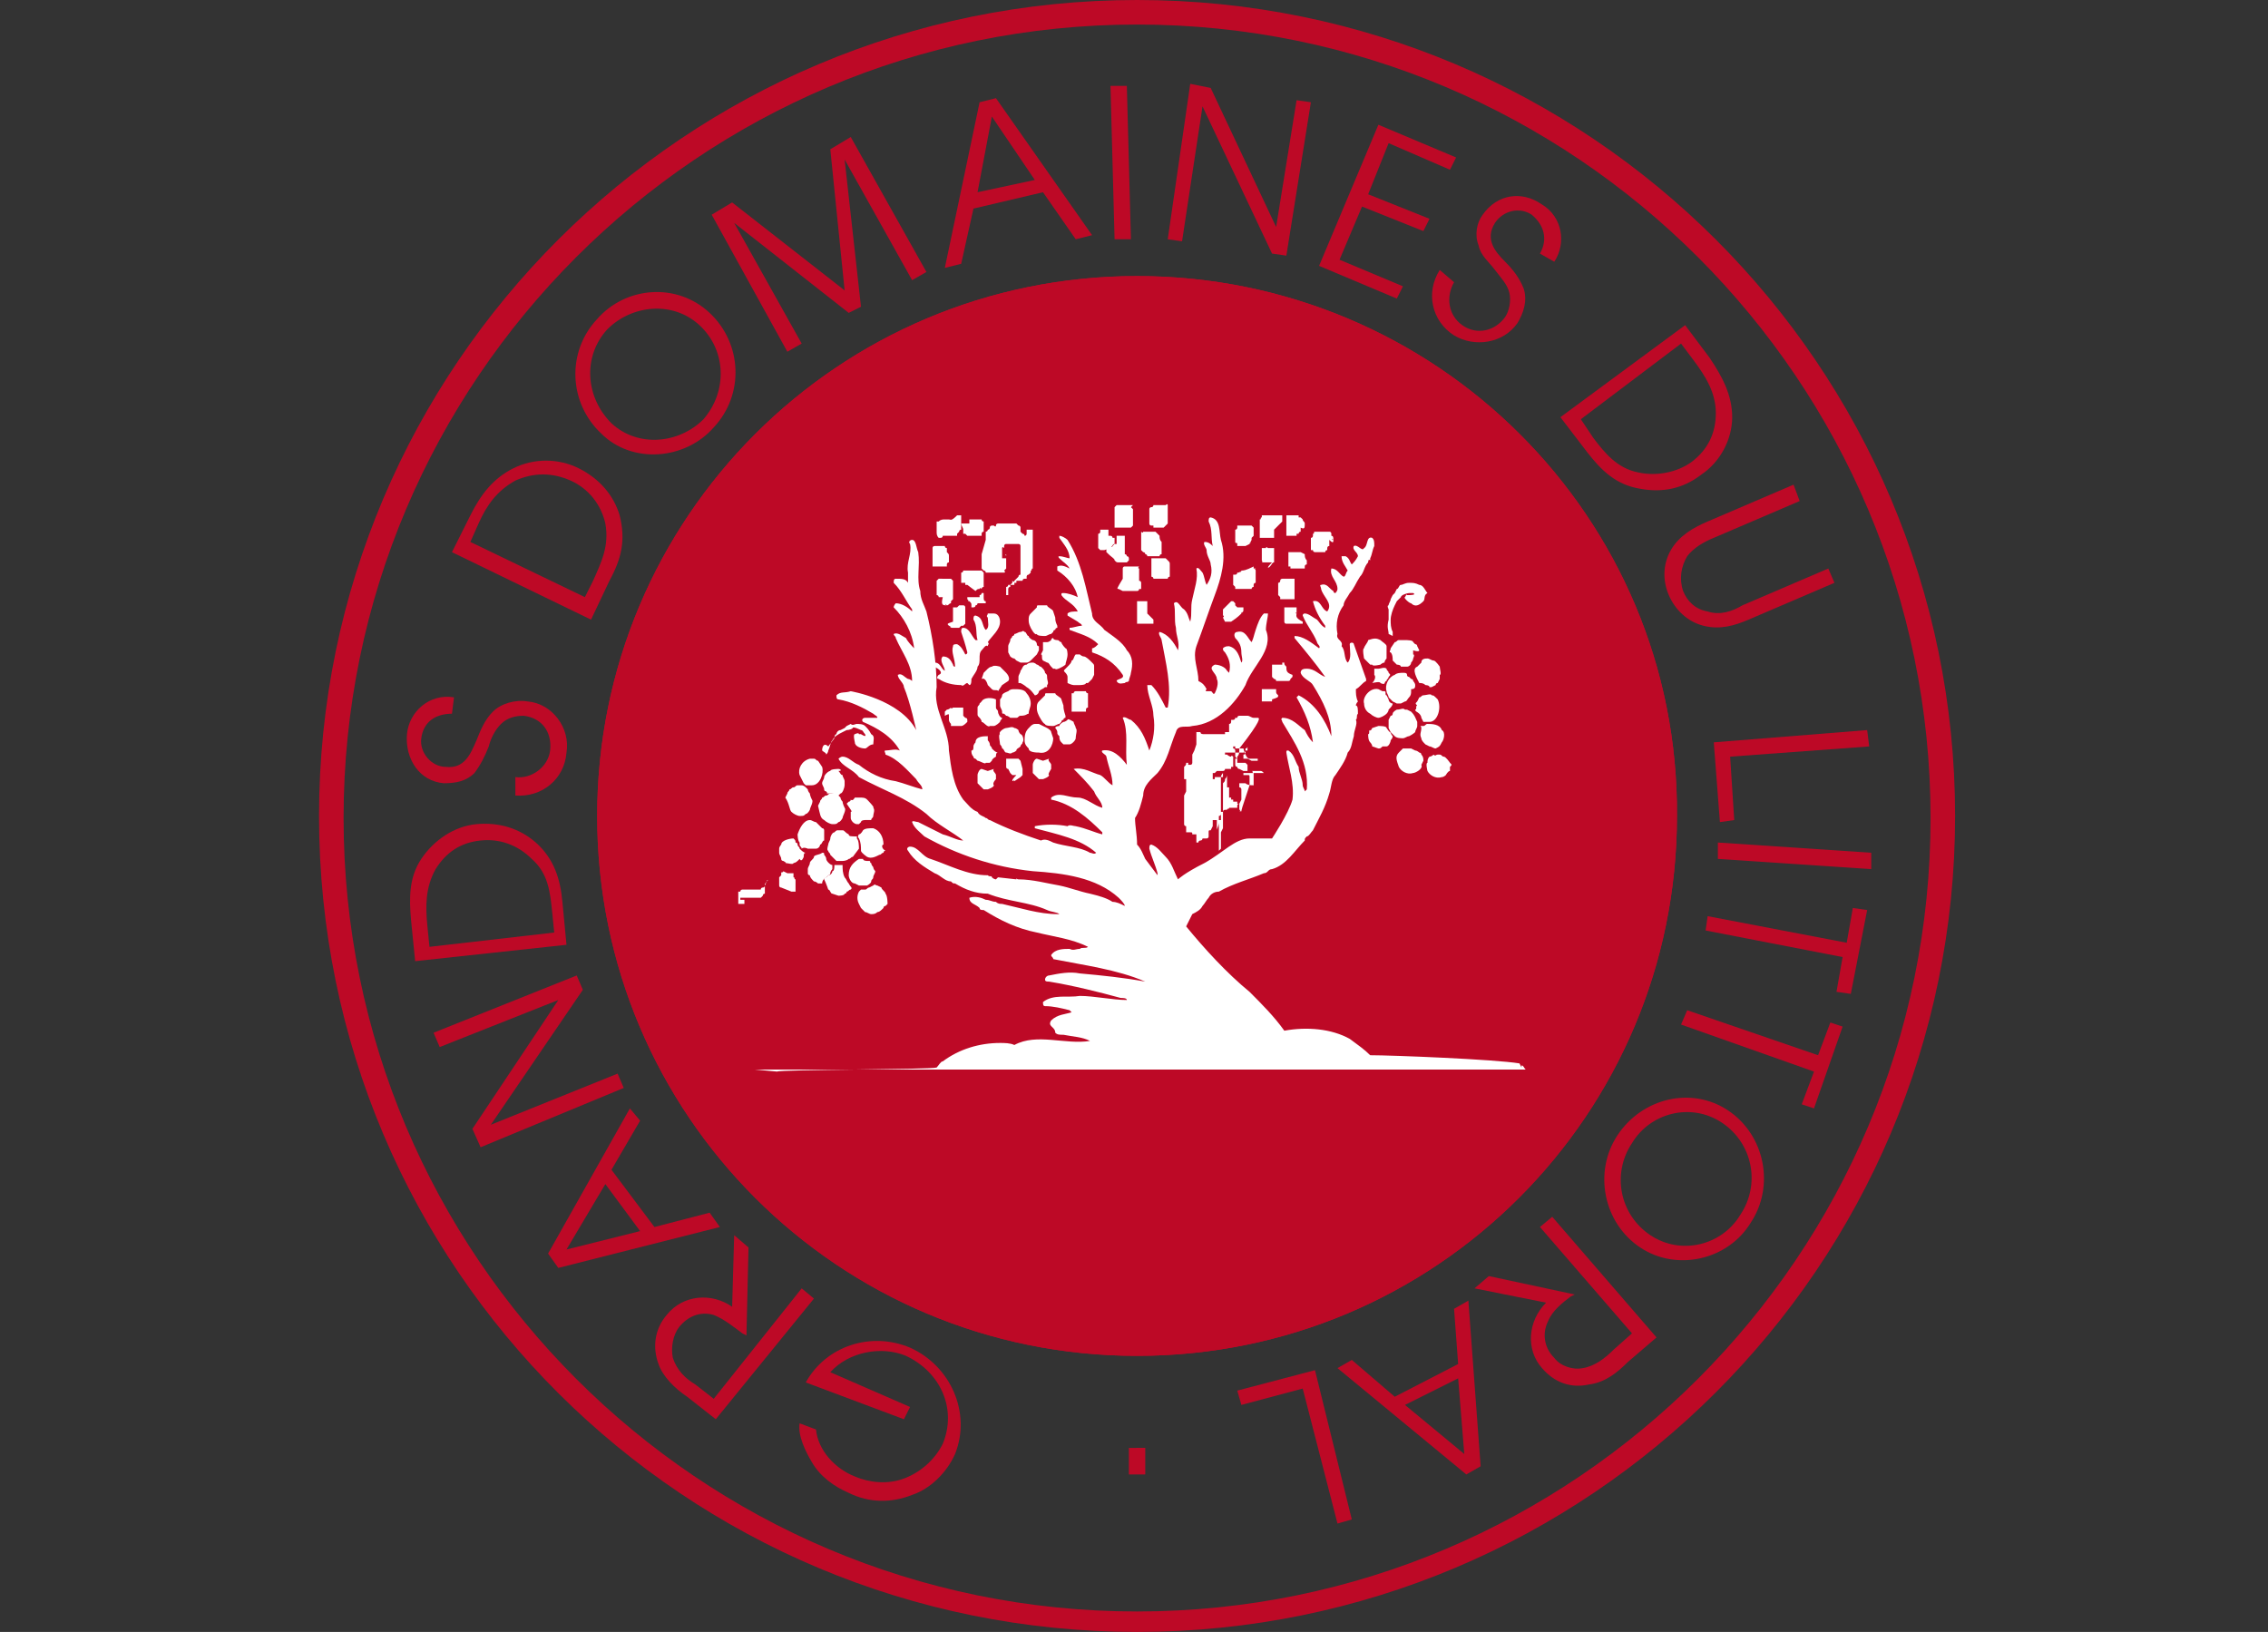 <?xml version="1.0" encoding="utf-8"?>
<!-- Generator: Adobe Illustrator 24.0.2, SVG Export Plug-In . SVG Version: 6.00 Build 0)  -->
<svg version="1.1" id="Calque_1_-_copie" xmlns="http://www.w3.org/2000/svg" xmlns:xlink="http://www.w3.org/1999/xlink" x="0px"
	 y="0px" viewBox="0 0 110.9 79.8" style="enable-background:new 0 0 110.9 79.8;" xml:space="preserve">
<rect x="0" y="0" width="110.9" height="79.8" fill="#333333" stroke="none"/>
<style type="text/css">
	.st0{display:none;}
	.st1{display:inline;}
	.st2{display:inline;fill:#D5170F;}
	.st3{fill:#BD0926;}
	.st4{fill-rule:evenodd;clip-rule:evenodd;fill:#FFFFFF;}
	.st5{fill:#FFFFFF;}
</style>
<g class="st0">
	<path class="st1" d="M26.9,19.1c0,1,0,1.8,0.1,2.3c0,0.3,0.1,0.5,0.4,0.6c0.1,0,0.4,0,0.5,0s0.1,0,0.1,0.1s-0.1,0.1-0.2,0.1
		c-0.6,0-1.2,0-1.3,0s-0.7,0-1,0c-0.1,0-0.2,0-0.2-0.1c0,0,0-0.1,0.1-0.1s0.2,0,0.3,0c0.2,0,0.3-0.3,0.3-0.6
		c0.1-0.4,0.1-1.3,0.1-2.3v-4.4h-1.5c-0.6,0-0.9,0.1-1.1,0.3c-0.1,0.2-0.1,0.3-0.2,0.3c0,0.1-0.1,0.1-0.1,0.1s-0.1,0-0.1-0.1
		s0.2-1,0.2-1.1s0.1-0.2,0.1-0.2c0.1,0,0.2,0.1,0.5,0.1s0.7,0.1,0.8,0.1h3.9c0.3,0,0.6,0,0.7-0.1c0.2,0,0.3-0.1,0.3-0.1
		c0.1,0,0.1,0.1,0.1,0.1c0,0.3,0,1,0,1.1s0,0.1-0.1,0.1s-0.1,0-0.1-0.2V15c0-0.3-0.3-0.6-1.3-0.6h-1.3V19.1z"/>
	<path class="st1" d="M32,17.3c0-1.6,0-1.9,0-2.3s-0.1-0.5-0.4-0.6c-0.1,0-0.3,0-0.4,0c0,0-0.1,0-0.1-0.1s0.1-0.1,0.2-0.1
		c0.2,0,0.5,0,0.8,0h0.4c0.1,0,2.2,0,2.4,0s0.4,0,0.4-0.1c0.1,0,0.1-0.1,0.1-0.1s0,0,0,0.1s-0.1,0.2-0.1,0.5c0,0.1,0,0.6-0.1,0.7
		c0,0.1,0,0.1-0.1,0.1S35,15.3,35,15.3c0-0.1,0-0.3-0.1-0.4c-0.1-0.2-0.2-0.3-0.7-0.4c-0.2,0-1.3,0-1.4,0c0,0-0.1,0-0.1,0.1v2.9
		c0,0.1,0,0.1,0.1,0.1s1.4,0,1.7,0s0.4,0,0.5-0.1s0.1-0.1,0.2-0.1c0,0,0.1,0,0.1,0.1s-0.1,0.2-0.1,0.6c0,0.2,0,0.6,0,0.7
		s0,0.2-0.1,0.2S35,19,35,18.9s0-0.2,0-0.3c0-0.1-0.1-0.3-0.5-0.4c-0.3,0-1.3-0.1-1.5-0.1c-0.1,0-0.1,0-0.1,0.1v0.9
		c0,0.4,0,1.6,0,1.8c0,0.7,0.2,0.9,1.2,0.9c0.3,0,0.7,0,1-0.1s0.4-0.3,0.5-0.8c0-0.1,0-0.2,0.1-0.2s0.1,0.1,0.1,0.2s-0.1,0.8-0.1,1
		c-0.1,0.3-0.2,0.3-0.6,0.3c-0.8,0-1.4,0-1.8,0c-0.4,0-0.7,0-0.8,0c0,0-0.2,0-0.4,0s-0.4,0-0.6,0c-0.1,0-0.2,0-0.2-0.1
		c0,0,0-0.1,0.1-0.1s0.2,0,0.3,0c0.2,0,0.3-0.3,0.3-0.6c0.1-0.4,0.1-1.3,0.1-2.3v-1.8C32.1,17.3,32,17.3,32,17.3z"/>
	<path class="st1" d="M38.4,17.3c0-1.6,0-1.9,0-2.3s-0.1-0.5-0.4-0.6c-0.1,0-0.3,0-0.4,0c0,0-0.1,0-0.1-0.1s0.1-0.1,0.2-0.1
		c0.5,0,1.1,0,1.2,0c0.1,0,0.9,0,1.2,0c0.7,0,1.4,0.1,1.9,0.5c0.3,0.2,0.7,0.7,0.7,1.4c0,0.8-0.3,1.5-1.3,2.4c0.9,1.1,1.6,2,2.2,2.7
		c0.6,0.6,1,0.7,1.3,0.8c0.2,0,0.3,0,0.4,0c0.1,0,0.1,0,0.1,0.1s-0.1,0.1-0.3,0.1h-0.7c-0.6,0-0.8-0.1-1.1-0.2
		c-0.4-0.2-0.8-0.8-1.4-1.5c-0.4-0.6-0.9-1.3-1.1-1.5l-0.1-0.1h-1.3c-0.1,0-0.1,0-0.1,0.1v0.3c0,1,0,1.8,0.1,2.3
		c0,0.3,0.1,0.5,0.4,0.6c0.1,0,0.4,0,0.5,0s0.1,0,0.1,0.1s-0.1,0.1-0.2,0.1c-0.6,0-1.2,0-1.3,0c0,0-0.7,0-1,0c-0.1,0-0.2,0-0.2-0.1
		c0,0,0-0.1,0.1-0.1s0.2,0,0.3,0c0.2,0,0.3-0.3,0.3-0.6c0.1-0.4,0.1-1.3,0.1-2.3v-2C38.5,17.3,38.4,17.3,38.4,17.3z M39.3,18.2
		C39.3,18.3,39.3,18.3,39.3,18.2c0.3,0.2,0.7,0.3,1.2,0.3c0.3,0,0.5,0,0.8-0.2c0.4-0.3,0.6-0.8,0.6-1.6c0-1.3-0.7-2.1-1.8-2.1
		c-0.3,0-0.6,0-0.7,0.1c-0.1,0-0.1,0.1-0.1,0.1V18.2z"/>
	<path class="st1" d="M46.3,17.3c0-1.6,0-1.9,0-2.3s-0.1-0.5-0.4-0.6c-0.1,0-0.3,0-0.4,0c0,0-0.1,0-0.1-0.1s0.1-0.1,0.2-0.1
		c0.5,0,1.1,0,1.2,0s0.9,0,1.2,0c0.7,0,1.4,0.1,1.9,0.5c0.3,0.2,0.7,0.7,0.7,1.4c0,0.8-0.3,1.5-1.3,2.4c0.9,1.1,1.6,2,2.2,2.7
		c0.6,0.6,1,0.7,1.3,0.8c0.2,0,0.3,0,0.4,0s0.1,0,0.1,0.1s-0.1,0.1-0.3,0.1h-0.7c-0.6,0-0.8-0.1-1.1-0.2c-0.4-0.2-0.8-0.8-1.4-1.5
		c-0.4-0.6-0.9-1.3-1.1-1.5l-0.1-0.1h-1.3c-0.1,0-0.1,0-0.1,0.1v0.3c0,1,0,1.8,0.1,2.3c0,0.3,0.1,0.5,0.4,0.6c0.1,0,0.4,0,0.5,0
		s0.1,0,0.1,0.1s-0.1,0.1-0.2,0.1c-0.6,0-1.2,0-1.3,0c0,0-0.7,0-1,0c-0.1,0-0.2,0-0.2-0.1c0,0,0-0.1,0.1-0.1s0.2,0,0.3,0
		c0.2,0,0.3-0.3,0.3-0.6c0.1-0.4,0.1-1.3,0.1-2.3L46.3,17.3L46.3,17.3z M47.2,18.2C47.2,18.3,47.2,18.3,47.2,18.2
		c0.3,0.2,0.7,0.3,1.2,0.3c0.3,0,0.5,0,0.8-0.2c0.4-0.3,0.6-0.8,0.6-1.6c0-1.3-0.7-2.1-1.8-2.1c-0.3,0-0.6,0-0.7,0.1
		c-0.1,0-0.1,0.1-0.1,0.1V18.2z"/>
	<path class="st1" d="M55.8,14.5c0.1-0.3,0.2-0.4,0.2-0.4c0.1,0,0.1,0.1,0.2,0.4c0.2,0.4,1.8,4.7,2.4,6.3c0.4,0.9,0.7,1.1,0.9,1.2
		c0.2,0.1,0.3,0.1,0.4,0.1s0.1,0,0.1,0.1s-0.1,0.1-0.2,0.1c-0.2,0-0.9,0-1.6,0c-0.2,0-0.3,0-0.3-0.1c0,0,0-0.1,0.1-0.1
		s0.1-0.1,0.1-0.3l-1-2.6c0,0,0-0.1-0.1-0.1h-2.2c-0.1,0-0.1,0-0.1,0.1L54.1,21C54,21.3,54,21.5,54,21.7s0.2,0.3,0.4,0.3h0.1
		c0.1,0,0.1,0,0.1,0.1s-0.1,0.1-0.2,0.1c-0.3,0-0.7,0-0.8,0c-0.1,0-0.7,0-1.2,0c-0.1,0-0.2,0-0.2-0.1c0,0,0-0.1,0.1-0.1s0.2,0,0.3,0
		c0.5-0.1,0.7-0.5,0.9-1L55.8,14.5z M56.9,18.7C57,18.7,57,18.7,56.9,18.7l-1-2.9c-0.1-0.2-0.1-0.2-0.2,0l-0.9,2.8
		c0,0.1,0,0.1,0,0.1H56.9z"/>
	<path class="st1" d="M61.1,22c-0.1-0.1-0.2-0.1-0.2-0.4c0-0.5,0-0.9,0.1-1.1c0-0.1,0-0.2,0.1-0.2s0.1,0,0.1,0.1s0,0.2,0,0.4
		c0.2,0.8,0.8,1.1,1.5,1.1c1,0,1.5-0.7,1.5-1.4c0-0.7-0.3-1.1-1.2-1.9l-0.5-0.4c-1.1-0.9-1.4-1.6-1.4-2.3c0-1.1,0.8-1.9,2.2-1.9
		c0.4,0,0.7,0,1,0.1c0.2,0,0.3,0.1,0.4,0.1s0.1,0,0.1,0.1s0,0.4,0,1.1c0,0.2,0,0.2-0.1,0.2s-0.1-0.1-0.1-0.1c0-0.1-0.1-0.4-0.1-0.5
		c-0.1-0.1-0.3-0.6-1.3-0.6c-0.7,0-1.3,0.4-1.3,1.2c0,0.6,0.3,1,1.3,1.8l0.3,0.2c1.2,1,1.5,1.6,1.5,2.5c0,0.4-0.2,1.2-0.9,1.7
		c-0.4,0.3-1,0.4-1.6,0.4C62,22.3,61.6,22.2,61.1,22z"/>
	<path class="st1" d="M71.3,17.3c0-1.6,0-1.9,0-2.3s-0.1-0.5-0.4-0.6c-0.1,0-0.3,0-0.4,0c0,0-0.1,0-0.1-0.1s0.1-0.1,0.2-0.1
		c0.5,0,1.1,0,1.2,0s0.8,0,1.4,0c1,0,2.9-0.1,4.2,1.2c0.5,0.5,1,1.4,1,2.7c0,1.3-0.5,2.3-1.1,2.9c-0.4,0.5-1.4,1.2-3.2,1.2
		c-0.4,0-1,0-1.5-0.1c-0.5,0-0.8-0.1-0.9-0.1c0,0-0.2,0-0.4,0c-0.2,0-0.4,0-0.6,0c-0.1,0-0.2,0-0.2-0.1c0,0,0-0.1,0.1-0.1
		s0.2,0,0.3,0c0.2,0,0.3-0.3,0.3-0.6c0.1-0.4,0.1-1.3,0.1-2.3V17.3z M72.1,18.4c0,1.1,0,2.1,0,2.3c0,0.3,0,0.7,0.1,0.8
		c0.1,0.2,0.5,0.4,1.8,0.4c1,0,1.9-0.4,2.5-1c0.5-0.5,0.8-1.5,0.8-2.5c0-1.3-0.6-2.2-1-2.6c-1-1-2.2-1.2-3.4-1.2
		c-0.2,0-0.6,0-0.7,0.1c-0.1,0-0.1,0.1-0.1,0.2c0,0.4,0,1.4,0,2.2C72.1,17.1,72.1,18.4,72.1,18.4z"/>
	<path class="st1" d="M83.8,14.1c2.4,0,4.1,1.5,4.1,3.9c0,2.3-1.7,4.3-4.2,4.3c-2.9,0-4.1-2.2-4.1-4.1
		C79.7,16.5,80.9,14.1,83.8,14.1z M84,21.9c0.9,0,2.9-0.5,2.9-3.6c0-2.5-1.5-3.9-3.2-3.9s-3,1.1-3,3.4C80.7,20.3,82.1,21.9,84,21.9z
		"/>
</g>
<g class="st0">
	<path class="st2" d="M21.8,22.7l0.6,7.5h-0.6c-0.6-1.9-1.5-3.3-2.5-4.2c-1.5-1.4-3.4-2-5.7-2c-3.2,0-5.6,1.2-7.2,3.6
		c-1.4,2-2.1,4.4-2.1,7.2c0,2.3,0.5,4.3,1.4,6.2c0.9,1.9,2.1,3.2,3.6,4.1s3,1.3,4.6,1.3c0.9,0,1.8-0.1,2.7-0.3s1.7-0.5,2.5-1v-6.8
		c0-1.2-0.1-2-0.3-2.3c-0.2-0.4-0.5-0.6-0.9-0.8c-0.4-0.2-1.1-0.3-2.1-0.3v-0.7h9.6v0.7h-0.5c-1,0-1.6,0.3-2,0.9
		c-0.2,0.4-0.4,1.3-0.4,2.5v7.2c-1.4,0.7-2.8,1.2-4.2,1.6c-1.4,0.3-2.9,0.5-4.6,0.5c-4.8,0-8.4-1.5-10.9-4.4C0.9,41,0,38.5,0,35.6
		c0-2.1,0.5-4.1,1.6-6c1.2-2.3,2.9-4,5.1-5.2c1.8-1,4-1.5,6.4-1.5c0.9,0,1.7,0.1,2.5,0.2c0.7,0.1,1.8,0.4,3.1,0.9
		c0.7,0.2,1.1,0.4,1.4,0.4c0.2,0,0.4-0.1,0.6-0.3c0.2-0.2,0.3-0.6,0.3-1.2h0.8C21.8,22.9,21.8,22.7,21.8,22.7z"/>
	<path class="st2" d="M49.7,46.9h-5l-6.3-8.3c-0.5,0-0.8,0-1.1,0c-0.1,0-0.2,0-0.4,0c-0.1,0-0.3,0-0.4,0v5.1c0,1.1,0.1,1.8,0.4,2.1
		c0.3,0.4,0.9,0.6,1.6,0.6h0.7v0.5h-8v-0.5h0.7c0.8,0,1.3-0.2,1.7-0.7c0.2-0.3,0.3-0.9,0.3-1.9V32.4c0-1.1-0.1-1.8-0.4-2.1
		c-0.4-0.4-0.9-0.6-1.6-0.6h-0.7v-0.5h6.7c2,0,3.4,0.1,4.4,0.4c0.9,0.3,1.7,0.8,2.4,1.5s1,1.6,1,2.6c0,1.1-0.4,2-1.1,2.8
		c-0.7,0.8-1.9,1.4-3.5,1.7l3.8,5.1c0.9,1.2,1.6,1.9,2.3,2.3c0.6,0.4,1.5,0.6,2.5,0.7V46.9z M36.5,37.8c0.2,0,0.3,0,0.5,0
		c0.1,0,0.2,0,0.3,0c1.8,0,3.1-0.4,4-1.1s1.4-1.7,1.4-2.8c0-1.1-0.4-2-1.1-2.7c-0.7-0.7-1.7-1-2.9-1c-0.5,0-1.2,0.1-2.2,0.2V37.8z"
		/>
	<path class="st2" d="M61.7,46.4v0.5h-8v-0.5h0.7c0.8,0,1.3-0.2,1.7-0.6c0.2-0.3,0.3-0.9,0.3-2V32.4c0-0.9-0.1-1.5-0.2-1.8
		c-0.1-0.2-0.3-0.4-0.6-0.6c-0.4-0.2-0.8-0.3-1.3-0.3h-0.7v-0.5h8v0.5h-0.7c-0.8,0-1.3,0.2-1.7,0.6c-0.2,0.3-0.3,0.9-0.3,2v11.4
		c0,0.9,0.1,1.5,0.2,1.8c0.1,0.2,0.3,0.4,0.6,0.6c0.4,0.2,0.8,0.3,1.2,0.3L61.7,46.4L61.7,46.4z"/>
	<path class="st2" d="M71.8,30.1v7h3.4c0.8,0,1.3-0.2,1.7-0.5c0.4-0.3,0.6-1,0.7-1.9h0.5v6h-0.5c0-0.7-0.1-1.2-0.3-1.5
		c-0.2-0.3-0.4-0.6-0.7-0.7c-0.3-0.2-0.8-0.2-1.4-0.2h-3.4v5.6c0,0.9,0.1,1.5,0.2,1.8c0.1,0.2,0.3,0.4,0.6,0.6
		c0.4,0.2,0.8,0.3,1.3,0.3h0.7v0.5h-8v-0.5h0.7c0.8,0,1.3-0.2,1.7-0.6c0.2-0.3,0.3-0.9,0.3-2V32.6c0-0.9-0.1-1.5-0.2-1.8
		c-0.1-0.2-0.3-0.4-0.6-0.6c-0.4-0.2-0.8-0.3-1.3-0.3h-0.7v-0.7h13.8l0.2,3.9H80c-0.2-0.8-0.5-1.4-0.8-1.8s-0.7-0.7-1.2-0.8
		c-0.5-0.2-1.2-0.3-2.1-0.3L71.8,30.1L71.8,30.1z"/>
	<path class="st2" d="M99,22.7c3.2,0,6,1.2,8.4,3.5s3.5,5.2,3.5,8.7c0,3.6-1.2,6.6-3.6,8.9c-2.4,2.4-5.3,3.6-8.6,3.6
		c-3.4,0-6.3-1.2-8.6-3.5c-2.3-2.3-3.5-5.3-3.5-9s1.3-6.8,4-9.2C93,23.7,95.8,22.7,99,22.7z M98.7,24c-2.2,0-4,0.8-5.3,2.4
		c-1.7,2-2.5,4.8-2.5,8.6c0,3.9,0.9,6.8,2.6,8.9c1.3,1.6,3.1,2.4,5.3,2.4c2.3,0,4.2-0.9,5.8-2.6c1.5-1.7,2.3-4.5,2.3-8.2
		c0-4-0.8-7.1-2.5-9C102.9,24.8,101.1,24,98.7,24z"/>
</g>
<g class="st0">
	<path class="st1" d="M40.8,67.6v-0.1c0.2,0,0.3,0,0.4-0.1c0.1-0.1,0.1-0.2,0.2-0.4l0.7-3.1c-0.2,0-0.4,0.1-0.7,0.3l-0.1-0.1
		c0.3-0.3,0.8-0.5,1.3-0.5c0.7,0,1.2,0.2,1.7,0.6c0.4,0.4,0.6,0.8,0.6,1.4c0,0.6-0.2,1-0.6,1.4c-0.4,0.4-1,0.6-1.7,0.6L40.8,67.6
		L40.8,67.6z M42.6,63.9l-0.8,3.2c0,0,0,0,0,0.1c0,0.2,0.2,0.3,0.6,0.3c0.6,0,1.1-0.2,1.5-0.5c0.3-0.3,0.5-0.7,0.5-1.2
		s-0.2-0.9-0.5-1.3S43.2,63.9,42.6,63.9z"/>
	<path class="st1" d="M45.7,66.6c0,0.1,0,0.1,0,0.2c0,0.4,0.2,0.6,0.6,0.6c0.3,0,0.6-0.2,0.9-0.5l0.1,0.1c-0.2,0.3-0.4,0.4-0.5,0.5
		c-0.2,0.1-0.4,0.2-0.6,0.2c-0.3,0-0.5-0.1-0.6-0.2c-0.1-0.1-0.2-0.3-0.2-0.6c0-0.4,0.2-0.8,0.5-1.1c0.3-0.3,0.7-0.5,1.1-0.5
		c0.2,0,0.3,0,0.4,0.1s0.1,0.2,0.1,0.3c0,0.2-0.1,0.4-0.4,0.6C46.6,66.4,46.2,66.5,45.7,66.6z M45.7,66.4c0.8-0.1,1.2-0.4,1.2-0.7
		c0-0.1,0-0.1-0.1-0.2c-0.1-0.1-0.1-0.1-0.2-0.1c-0.2,0-0.4,0.1-0.5,0.3C45.8,66,45.7,66.2,45.7,66.4z"/>
	<path class="st1" d="M48.5,65.2l-0.1,0.3l0,0c0.2-0.2,0.5-0.3,0.8-0.3c0.2,0,0.4,0.1,0.5,0.2c0.2,0.2,0.2,0.4,0.2,0.6
		c0,0.4-0.2,0.8-0.6,1.1s-0.9,0.5-1.5,0.5l-0.3,1.1c0,0.1,0,0.2,0,0.3s0.1,0.2,0.2,0.2s0.2,0,0.3,0v0.2l-0.9,0.2h-0.2l0.8-3.5
		c0-0.1,0-0.1,0-0.2c0-0.2-0.1-0.2-0.3-0.2c0,0-0.1,0-0.2,0v-0.1l0.9-0.2h0.4C48.5,65.4,48.5,65.2,48.5,65.2z M48.4,65.7L48,67.4
		c0.1,0,0.2,0,0.3,0c0.4,0,0.7-0.1,0.9-0.4c0.2-0.2,0.4-0.5,0.4-0.9c0-0.2-0.1-0.4-0.2-0.5s-0.3-0.2-0.4-0.2
		C48.8,65.5,48.6,65.6,48.4,65.7z"/>
	<path class="st1" d="M53,65.2l-0.4,1.7c0,0.1,0,0.2,0,0.3c0,0.2,0.1,0.2,0.3,0.2v0.1L52,67.6l0.1-0.4l0,0c-0.4,0.3-0.7,0.5-1,0.5
		c-0.2,0-0.3-0.1-0.4-0.2c-0.1-0.1-0.2-0.3-0.2-0.4c0-0.1,0-0.2,0.1-0.4l0.2-0.8c0-0.1,0-0.1,0-0.2c0-0.1-0.1-0.2-0.3-0.2h-0.1v-0.1
		l0.8-0.2h0.2L51,66.7c0,0.1,0,0.2,0,0.3s0,0.2,0.1,0.3s0.2,0.1,0.3,0.1c0.2,0,0.3-0.1,0.5-0.2c0.2-0.1,0.3-0.2,0.3-0.2l0.3-1.1
		v-0.1c0-0.1-0.1-0.2-0.2-0.2h-0.1v-0.1l0.8-0.2l0,0C53,65.3,53,65.2,53,65.2z"/>
	<path class="st1" d="M54.5,65.2L54.1,67c0,0.1,0,0.2,0,0.3s0,0.1,0.1,0.1c0,0,0.2,0,0.4,0v0.1h-1.4v-0.1c0.2,0,0.3,0,0.4,0
		s0.1-0.1,0.1-0.3l0.3-1.3c0-0.1,0-0.1,0-0.2c0-0.1-0.1-0.2-0.2-0.2h-0.3v-0.1L54.5,65.2L54.5,65.2L54.5,65.2z M54.2,64.3
		c0.1,0,0.1,0,0.2,0.1c0,0,0.1,0.1,0.1,0.2c0,0.1,0,0.1-0.1,0.2c0,0-0.1,0.1-0.2,0.1s-0.1,0-0.2-0.1c-0.1,0-0.1-0.1-0.1-0.2
		c0-0.1,0-0.1,0.1-0.2C54.1,64.3,54.2,64.3,54.2,64.3z"/>
	<path class="st1" d="M56.5,65.3l-0.1,0.6h-0.1c-0.1-0.3-0.2-0.4-0.5-0.4c-0.1,0-0.2,0-0.3,0.1c-0.1,0.1-0.1,0.1-0.1,0.2
		c0,0.1,0.1,0.3,0.3,0.5c0.2,0.2,0.4,0.4,0.4,0.5c0.1,0.1,0.1,0.2,0.1,0.3c0,0.2-0.1,0.3-0.3,0.5c-0.2,0.1-0.4,0.2-0.7,0.2
		c-0.1,0-0.2,0-0.3,0h-0.1h-0.1h-0.1l0.1-0.6h0.2v0.1c0,0.1,0,0.2,0.1,0.3s0.2,0.1,0.3,0.1c0.1,0,0.3,0,0.4-0.1s0.2-0.2,0.2-0.3
		s-0.1-0.3-0.4-0.6s-0.4-0.5-0.4-0.6c0-0.2,0.1-0.4,0.2-0.5c0.2-0.1,0.4-0.2,0.6-0.2c0.1,0,0.2,0,0.3,0c0.1,0,0.1,0,0.1,0s0,0,0.1,0
		l0,0h0.1C56.5,65.4,56.5,65.3,56.5,65.3z"/>
	<path class="st1" d="M60.6,67.2l-0.1,0.4h-2.4v-0.1c1.6-1.3,2.5-2.4,2.5-3c0-0.2-0.1-0.3-0.2-0.5c-0.1-0.1-0.3-0.2-0.5-0.2
		c-0.3,0-0.7,0.2-1.1,0.6l-0.1-0.1c0.5-0.5,0.9-0.7,1.4-0.7c0.3,0,0.5,0.1,0.7,0.2c0.2,0.2,0.3,0.3,0.3,0.6c0,0.4-0.2,0.8-0.6,1.2
		s-1,1-2,1.7L60.6,67.2L60.6,67.2z"/>
	<path class="st1" d="M63.4,63.5c0.3,0,0.6,0.1,0.8,0.4c0.2,0.3,0.3,0.6,0.3,1c0,0.6-0.2,1.3-0.7,1.8c-0.4,0.6-0.9,0.8-1.4,0.8
		c-0.3,0-0.6-0.1-0.8-0.4c-0.2-0.3-0.3-0.6-0.3-1c0-0.7,0.2-1.3,0.7-1.8C62.4,63.8,62.9,63.5,63.4,63.5z M62.6,67.5
		c0.4,0,0.7-0.3,1-0.8s0.4-1.1,0.4-1.8c0-0.4-0.1-0.7-0.2-0.9s-0.3-0.3-0.6-0.3c-0.3,0-0.6,0.2-0.9,0.7s-0.4,1.1-0.4,1.8
		c0,0.4,0.1,0.7,0.2,0.9C62.2,67.4,62.4,67.5,62.6,67.5z"/>
	<path class="st1" d="M66.7,63.5c0.3,0,0.6,0.1,0.8,0.4c0.2,0.3,0.3,0.6,0.3,1c0,0.6-0.2,1.3-0.7,1.8c-0.4,0.6-0.9,0.8-1.4,0.8
		c-0.3,0-0.6-0.1-0.8-0.4c-0.2-0.3-0.3-0.6-0.3-1c0-0.7,0.2-1.3,0.7-1.8C65.7,63.8,66.2,63.5,66.7,63.5z M65.9,67.5
		c0.4,0,0.7-0.3,1-0.8s0.4-1.1,0.4-1.8c0-0.4-0.1-0.7-0.2-0.9s-0.3-0.3-0.6-0.3c-0.3,0-0.6,0.2-0.9,0.7s-0.4,1.1-0.4,1.8
		c0,0.4,0.1,0.7,0.2,0.9C65.5,67.4,65.7,67.5,65.9,67.5z"/>
	<path class="st1" d="M70.3,63.5l-0.8,3.4c0,0.1,0,0.2,0,0.2c0,0.2,0.1,0.3,0.3,0.3h0.1v0.1h-1.5v-0.1h0.1c0.2,0,0.3,0,0.3-0.1
		c0.1,0,0.1-0.1,0.1-0.3l0.6-2.6c0-0.1,0.1-0.2,0.1-0.3s-0.1-0.2-0.2-0.2s-0.2,0-0.4,0.1v-0.1l1-0.4L70.3,63.5L70.3,63.5z"/>
</g>
<g class="st0">
	<path class="st1" d="M23.8,56.1c0-1,0-1.2,0-1.4s-0.1-0.3-0.3-0.4c-0.1,0-0.2,0-0.2,0h-0.1c0,0,0-0.1,0.1-0.1c0.3,0,0.7,0,0.8,0
		c0.2,0,0.6,0,0.9,0c0.9,0,1.2,0.3,1.3,0.4c0.2,0.1,0.3,0.4,0.3,0.8c0,0.9-0.7,1.5-1.7,1.5h-0.1h-0.1c0-0.1,0-0.1,0.2-0.1
		c0.7,0,1.2-0.5,1.2-1.1c0-0.2,0-0.6-0.4-1c-0.4-0.3-0.8-0.3-1-0.3c-0.1,0-0.2,0-0.3,0l-0.1,0.1v2.7c0,0.6,0,1.1,0,1.4
		c0,0.2,0.1,0.3,0.3,0.4c0.1,0,0.3,0,0.3,0H25c0,0,0,0.1-0.1,0.1c-0.4,0-0.8,0-0.9,0c0,0-0.5,0-0.7,0c-0.1,0-0.1,0-0.1-0.1
		c0,0,0,0,0.1,0s0.1,0,0.2,0c0.1,0,0.2-0.2,0.2-0.4c0-0.3,0-0.8,0-1.4L23.8,56.1L23.8,56.1z"/>
	<path class="st1" d="M33.7,54.1c1.6,0,2.7,0.9,2.7,2.4c0,1.4-1.1,2.6-2.8,2.6c-1.9,0-2.7-1.4-2.7-2.5
		C30.9,55.6,31.8,54.1,33.7,54.1z M33.8,58.9c0.6,0,1.9-0.3,1.9-2.2c0-1.6-1-2.4-2.1-2.4c-1.2,0-2,0.7-2,2.1
		C31.6,58,32.6,58.9,33.8,58.9z"/>
	<path class="st1" d="M41.4,56.1c0-1,0-1.2,0-1.4s-0.1-0.3-0.3-0.4c-0.1,0-0.2,0-0.2,0h-0.1c0,0,0-0.1,0.1-0.1c0.3,0,0.8,0,0.8,0
		c0.1,0,0.6,0,0.8,0c0.4,0,0.9,0,1.3,0.3c0.2,0.1,0.5,0.4,0.5,0.9s-0.2,1-0.8,1.5c0.6,0.7,1,1.3,1.4,1.7s0.7,0.4,0.8,0.5
		c0.1,0,0.2,0,0.3,0h0.1c0,0,0,0.1-0.2,0.1h-0.5c-0.4,0-0.6,0-0.7-0.1c-0.3-0.1-0.5-0.5-0.9-1c-0.3-0.4-0.6-0.8-0.8-1c0,0,0,0-0.1,0
		H42c0,0,0,0,0,0.1v0.2c0,0.6,0,1.1,0,1.4c0,0.2,0.1,0.3,0.3,0.4c0.1,0,0.3,0,0.3,0h0.1c0,0,0,0.1-0.1,0.1c-0.4,0-0.8,0-0.9,0
		c0,0-0.4,0-0.7,0c-0.1,0-0.1,0-0.1-0.1c0,0,0,0,0.1,0s0.1,0,0.2,0c0.1,0,0.2-0.2,0.2-0.4c0-0.3,0-0.8,0-1.4
		C41.4,57.4,41.4,56.1,41.4,56.1z M41.9,56.6C41.9,56.7,41.9,56.7,41.9,56.6c0.2,0.1,0.5,0.2,0.8,0.2c0.2,0,0.4,0,0.5-0.1
		c0.2-0.2,0.4-0.5,0.4-1c0-0.8-0.5-1.3-1.2-1.3c-0.2,0-0.4,0-0.5,0c0,0-0.1,0-0.1,0.1L41.9,56.6L41.9,56.6z"/>
	<path class="st1" d="M51.2,57.2c0,0.6,0,1.1,0,1.4c0,0.2,0.1,0.3,0.3,0.4c0.1,0,0.3,0,0.3,0h0.1c0,0,0,0.1-0.1,0.1
		c-0.4,0-0.8,0-0.9,0c0,0-0.5,0-0.7,0c-0.1,0-0.1,0-0.1-0.1c0,0,0,0,0.1,0s0.1,0,0.2,0s0.2-0.2,0.2-0.4c0-0.3,0-0.8,0-1.4v-2.7h-1
		c-0.4,0-0.6,0.1-0.7,0.2c-0.1,0.1-0.1,0.2-0.1,0.2c0,0.1,0,0.1-0.1,0.1c0,0,0,0,0-0.1s0.1-0.6,0.2-0.7c0,0,0-0.1,0.1-0.1
		c0,0,0.1,0.1,0.3,0.1c0.2,0,0.5,0,0.6,0h2.6c0.2,0,0.4,0,0.5,0s0.2,0,0.2,0s0,0,0,0.1c0,0.2,0,0.6,0,0.7c0,0.1,0,0.1,0,0.1
		s0,0-0.1-0.1v-0.1c0-0.2-0.2-0.3-0.9-0.4h-0.9L51.2,57.2L51.2,57.2z"/>
	<path class="st1" d="M57.7,56.1c0-1,0-1.2,0-1.4s-0.1-0.3-0.3-0.4c-0.1,0-0.2,0-0.2,0h-0.1c0,0,0-0.1,0.1-0.1c0.3,0,0.7,0,0.8,0
		c0.1,0,0.5,0,0.7,0c0.1,0,0.1,0,0.1,0.1c0,0,0,0-0.1,0c0,0-0.1,0-0.2,0c-0.2,0-0.2,0.1-0.3,0.4c0,0.2,0,0.4,0,1.4V57
		c0,0.9,0.2,1.3,0.5,1.6s0.7,0.4,1.1,0.4s0.8-0.2,1.1-0.5c0.3-0.4,0.4-0.9,0.4-1.6v-0.8c0-1,0-1.2,0-1.4s-0.1-0.3-0.3-0.4
		c-0.1,0-0.2,0-0.2,0h-0.1c0,0,0-0.1,0.1-0.1c0.3,0,0.7,0,0.7,0s0.4,0,0.6,0c0.1,0,0.1,0,0.1,0.1c0,0,0,0-0.1,0c0,0-0.1,0-0.2,0
		c-0.2,0-0.2,0.1-0.3,0.4c0,0.2,0,0.4,0,1.4v0.7c0,0.7-0.1,1.5-0.6,1.9s-1,0.5-1.4,0.5c-0.2,0-0.9,0-1.4-0.5
		c-0.3-0.3-0.6-0.8-0.6-1.7v-0.9L57.7,56.1L57.7,56.1z"/>
	<path class="st1" d="M70.6,57.4c0-0.5,0-0.6-0.3-0.7c-0.1,0-0.2,0-0.2,0H70c0,0,0-0.1,0.1-0.1c0.3,0,0.8,0,0.8,0s0.5,0,0.7,0
		c0.1,0,0.1,0,0.1,0.1c0,0,0,0-0.1,0c0,0-0.1,0-0.2,0c-0.2,0-0.2,0.1-0.3,0.4c0,0.2,0,0.4,0,0.7v0.7c0,0.3,0,0.3-0.1,0.3
		c-0.4,0.2-1.1,0.3-1.5,0.3c-0.5,0-1.5-0.1-2.3-0.7c-0.4-0.3-0.8-1-0.8-1.8c0-1,0.5-1.8,1.2-2.1c0.6-0.4,1.3-0.4,1.9-0.4
		c0.4,0,0.9,0.1,1.1,0.1c0.1,0,0.4,0.1,0.6,0.1c0.1,0,0.1,0,0.1,0.1s0,0.3,0,0.9c0,0.1,0,0.1-0.1,0.1c0,0,0,0,0-0.1s0-0.3-0.1-0.4
		c-0.2-0.2-0.7-0.5-1.6-0.5c-0.4,0-1,0-1.5,0.4c-0.4,0.3-0.7,0.9-0.7,1.6c0,0.9,0.5,1.6,0.7,1.8c0.6,0.5,1.2,0.7,1.8,0.7
		c0.3,0,0.6,0,0.8-0.1c0.1,0,0.1-0.1,0.1-0.2L70.6,57.4L70.6,57.4z"/>
	<path class="st1" d="M77.8,54.4c0.1-0.2,0.1-0.3,0.2-0.3c0,0,0.1,0,0.2,0.2s1.2,2.9,1.6,3.9c0.3,0.6,0.5,0.7,0.6,0.7s0.2,0,0.3,0
		h0.1L80.7,59c-0.1,0-0.6,0-1.1,0c-0.1,0-0.2,0-0.2,0l0,0c0,0,0.1-0.1,0-0.2l-0.6-1.6c0,0,0,0-0.1,0h-1.5c0,0-0.1,0-0.1,0.1
		l-0.4,1.1c-0.1,0.2-0.1,0.3-0.1,0.4c0,0.1,0.1,0.2,0.3,0.2l0,0H77c0,0,0,0.1-0.1,0.1c-0.2,0-0.5,0-0.5,0c-0.1,0-0.5,0-0.8,0
		c-0.1,0-0.1,0-0.1-0.1c0,0,0,0,0.1,0c0,0,0.1,0,0.2,0c0.3,0,0.5-0.3,0.6-0.6L77.8,54.4z M78.5,57C78.6,57,78.6,56.9,78.5,57
		l-0.6-1.8c0-0.1-0.1-0.1-0.1,0l-0.6,1.7l0,0h1.3C78.5,56.9,78.5,57,78.5,57z"/>
	<path class="st1" d="M85.7,57.2c0,1,0,1.4,0.2,1.5c0.1,0.1,0.3,0.1,0.8,0.1c0.4,0,0.7,0,0.8-0.2c0.1-0.1,0.2-0.3,0.2-0.4
		c0-0.1,0-0.1,0.1-0.1c0,0,0,0,0,0.1s0,0.5-0.1,0.6c0,0.1-0.1,0.2-0.4,0.2c-1,0-1.5,0-1.9,0c0,0-0.1,0-0.3,0c-0.1,0-0.3,0-0.4,0
		s-0.1,0-0.1-0.1c0,0,0,0,0.1,0s0.1,0,0.2,0s0.2-0.2,0.2-0.4c0-0.3,0-0.8,0-1.4V56c0-1,0-1.2,0-1.4s-0.1-0.3-0.3-0.4
		c-0.1,0-0.2,0-0.2,0h-0.1c0,0,0-0.1,0.1-0.1c0.3,0,0.8,0,0.8,0s0.5,0,0.8,0c0.1,0,0.1,0,0.1,0.1c0,0,0,0-0.1,0c0,0-0.1,0-0.2,0
		c-0.2,0-0.3,0.1-0.3,0.4c0,0.2,0,0.4,0,1.4C85.7,56,85.7,57.2,85.7,57.2z"/>
</g>
<path class="st3" d="M55.6,13.5c-14.6,0-26.4,11.8-26.4,26.4S41,66.3,55.6,66.3S82,54.5,82,39.9C82.1,25.3,70.2,13.5,55.6,13.5z"/>
<path class="st3" d="M55.6,0c-22.1,0-40,17.9-40,39.9c0,22.1,17.9,39.9,40,39.9s40-17.9,40-39.9S77.7,0,55.6,0z M55.6,78.8
	c-21.4,0-38.8-17.4-38.8-38.8S34.2,1.2,55.6,1.2S94.4,18.6,94.4,40S77,78.8,55.6,78.8z"/>
<path class="st3" d="M55.6,13.5c-14.6,0-26.4,11.8-26.4,26.4S41,66.3,55.6,66.3S82,54.5,82,39.9C82.1,25.3,70.2,13.5,55.6,13.5z
	 M55.6,65.2c-14,0-25.3-11.3-25.3-25.2s11.3-25.2,25.3-25.2S80.9,26.1,80.9,40S69.6,65.2,55.6,65.2z"/>
<g>
	<path class="st3" d="M39.4,67.6c1-1.8,3.2-2.5,5.1-1.7c2,0.9,3,3.2,2.2,5.2c-0.4,0.9-1.2,1.7-2.1,2c-1,0.4-2.1,0.4-3.1-0.1
		c-0.7-0.3-1.4-0.8-1.8-1.5c-0.3-0.5-0.7-1.3-0.6-1.9l0.8,0.3c0.1,1,0.9,1.9,1.9,2.3c0.7,0.3,1.6,0.4,2.4,0.1
		c0.8-0.3,1.5-0.9,1.9-1.7c0.7-1.7-0.1-3.5-1.8-4.3c-1.2-0.5-2.8-0.2-3.7,0.8l3.9,1.7l-0.3,0.6L39.4,67.6z"/>
	<path class="st3" d="M35,69.4l-1.4-1.1c-0.6-0.4-1.2-1-1.4-1.6c-0.3-0.8-0.2-1.7,0.4-2.4c0.8-1,2.2-1.1,3.2-0.4l0.1-3.5l0.7,0.6
		l-0.1,4.3l-0.2-0.1c-0.4-0.3-0.9-0.7-1.4-0.9c-0.7-0.2-1.3,0.1-1.7,0.6c-0.3,0.4-0.4,1-0.3,1.5c0.2,0.6,0.6,1,1.1,1.3l0.9,0.7
		l4.3-5.4l0.6,0.5L35,69.4z"/>
	<path class="st3" d="M27.3,62l-0.5-0.7l4-7.1l0.5,0.6l-1.4,2.4L32,60l2.7-0.7l0.5,0.7L27.3,62z M29.6,57.9l-1.9,3.2l3.6-0.9
		L29.6,57.9z"/>
	<path class="st3" d="M23.5,56.1l-0.4-0.9l4.2-6.3l-5.8,2.3l-0.3-0.7l7-2.8l0.3,0.7L24,55l6.2-2.5l0.3,0.7L23.5,56.1z"/>
	<path class="st3" d="M20.3,47l-0.2-2c-0.1-1.1-0.1-2.1,0.5-3c0.6-0.9,1.6-1.6,2.7-1.7c1.1-0.1,2.1,0.2,2.9,0.9
		c0.9,0.8,1.2,1.8,1.3,2.9l0.2,2.1L20.3,47z M27,44.6c-0.1-1-0.2-1.9-1-2.6c-0.7-0.7-1.6-1-2.5-0.9c-1,0.1-1.7,0.6-2.2,1.4
		c-0.5,0.9-0.5,1.8-0.4,2.8l0.1,1l6.1-0.7L27,44.6z"/>
	<path class="st3" d="M25.2,38c0.8,0.1,1.6-0.5,1.7-1.3c0.1-0.9-0.4-1.6-1.3-1.7c-0.4,0-0.8,0.1-1.1,0.4s-0.5,0.7-0.6,1.1
		c-0.2,0.5-0.4,0.9-0.7,1.3c-0.4,0.4-0.9,0.5-1.5,0.5c-1.2-0.1-1.9-1.2-1.8-2.4c0.1-1.1,1.1-2,2.3-1.8l-0.1,0.8
		c-0.8,0-1.4,0.4-1.5,1.2c-0.1,0.7,0.5,1.4,1.2,1.4c0.9,0.1,1.2-0.6,1.5-1.3c0.2-0.5,0.4-1,0.8-1.4c0.4-0.4,1.1-0.6,1.7-0.5
		c1.2,0.1,2.1,1.3,1.9,2.5c-0.1,1.3-1.2,2.2-2.5,2.1L25.2,38z"/>
	<path class="st3" d="M22.1,27l0.9-1.8c0.5-1,1.1-1.8,2.1-2.3s2.2-0.5,3.2,0s1.7,1.3,2,2.3c0.3,1.2,0.1,2.1-0.5,3.2l-0.9,1.9
		L22.1,27z M29,28.4c0.4-0.9,0.8-1.7,0.6-2.8c-0.2-0.9-0.8-1.7-1.7-2.1s-1.8-0.4-2.7,0c-0.9,0.5-1.4,1.2-1.8,2.1L23,26.5l5.6,2.7
		L29,28.4z"/>
	<path class="st3" d="M34.7,15.3c1.6,1.5,1.7,4,0.2,5.6c-1.4,1.6-4,1.8-5.5,0.3c-1.6-1.5-1.7-4-0.2-5.6C30.6,14,33.1,13.8,34.7,15.3
		z M34.2,15.9c-1.3-1.2-3.3-1-4.5,0.2c-1.2,1.3-1.1,3.3,0.2,4.6c1.3,1.2,3.3,1,4.5-0.2C35.6,19.1,35.5,17.1,34.2,15.9z"/>
	<path class="st3" d="M34.8,10.5l1-0.6l5.5,4.3l-0.7-6.9l1-0.6l3.7,6.6l-0.7,0.4l-3.3-5.9l0.8,7.2l-0.6,0.3l-5.6-4.4l3.3,5.9
		l-0.7,0.4L34.8,10.5z"/>
	<path class="st3" d="M47.9,5l0.8-0.2l4.7,6.7l-0.8,0.2L51,9.4l-3.4,0.8L47,12.9l-0.8,0.2L47.9,5z M50.6,8.8l-2.1-3.1l-0.7,3.7
		L50.6,8.8z"/>
	<path class="st3" d="M54.3,4.2h0.8l0.2,7.5h-0.8L54.3,4.2z"/>
	<path class="st3" d="M58.2,4.1l1,0.2l3.2,6.8l1-6.2L64.1,5l-1.2,7.5l-0.7-0.1l-3.4-7.2l-1,6.6l-0.7-0.1L58.2,4.1z"/>
	<path class="st3" d="M67.4,6.1l3.8,1.6l-0.3,0.6l-3-1.3l-1,2.5l3,1.2l-0.3,0.6l-3-1.2l-1.1,2.6l3.1,1.3l-0.3,0.6L64.5,13L67.4,6.1z
		"/>
	<path class="st3" d="M71.1,13.8c-0.4,0.7-0.3,1.6,0.4,2.1c0.7,0.5,1.6,0.3,2.1-0.4c0.2-0.3,0.3-0.8,0.2-1.2
		c-0.1-0.4-0.4-0.7-0.7-1.1c-0.3-0.4-0.7-0.7-0.8-1.2c-0.2-0.5-0.1-1.1,0.2-1.5c0.7-1,1.9-1.2,2.9-0.5c1,0.6,1.2,1.9,0.6,2.8
		l-0.7-0.4c0.4-0.7,0.2-1.4-0.4-1.9c-0.6-0.4-1.4-0.2-1.8,0.4c-0.5,0.8,0,1.4,0.5,1.9c0.4,0.4,0.7,0.8,0.9,1.3
		c0.2,0.6,0,1.2-0.3,1.7c-0.7,1-2.1,1.2-3.1,0.6c-1.1-0.7-1.4-2.1-0.7-3.2L71.1,13.8z"/>
	<path class="st3" d="M82.4,15.9l1.2,1.6c0.6,0.9,1.1,1.8,1.1,2.9s-0.6,2.2-1.5,2.8c-0.9,0.7-1.9,0.9-3,0.7
		c-1.2-0.2-1.9-0.9-2.6-1.8l-1.3-1.7L82.4,15.9z M77.9,21.4c0.6,0.8,1.2,1.5,2.2,1.7c0.9,0.2,1.9,0,2.6-0.5c0.8-0.6,1.2-1.4,1.2-2.4
		s-0.5-1.8-1.1-2.6l-0.6-0.8l-4.9,3.7L77.9,21.4z"/>
	<path class="st3" d="M88,24.5l-4.2,1.8c-0.5,0.2-1,0.5-1.3,0.9c-0.3,0.5-0.4,1.1-0.2,1.7c0.2,0.5,0.6,0.9,1.2,1
		c0.6,0.2,1.2,0,1.7-0.3l4.2-1.8l0.3,0.7l-4.2,1.8c-0.7,0.3-1.4,0.5-2.2,0.3c-0.8-0.2-1.4-0.8-1.7-1.5c-0.3-0.7-0.3-1.5,0.1-2.2
		s1.1-1.1,1.8-1.4l4.2-1.8L88,24.5z"/>
	<path class="st3" d="M91.3,35.7l0.1,0.8L84.6,37l0.2,3.1l-0.7,0.1l-0.3-3.9L91.3,35.7z"/>
	<path class="st3" d="M91.5,41.7v0.8L84,42v-0.8L91.5,41.7z"/>
	<path class="st3" d="M90.3,46.1l0.3-1.7l0.7,0.1l-0.8,4.1l-0.7-0.1l0.3-1.7l-6.7-1.3l0.1-0.7L90.3,46.1z"/>
	<path class="st3" d="M88.9,51.6l0.6-1.6l0.6,0.2l-1.4,4L88.1,54l0.6-1.6l-6.5-2.3l0.3-0.7L88.9,51.6z"/>
	<path class="st3" d="M80.2,61c-1.8-1.2-2.3-3.7-1.1-5.5c1.2-1.8,3.6-2.4,5.4-1.2s2.3,3.7,1.1,5.5C84.5,61.6,82,62.2,80.2,61z
		 M80.7,60.4c1.5,1,3.5,0.5,4.4-1c1-1.5,0.6-3.5-0.9-4.5s-3.5-0.5-4.4,1C78.8,57.4,79.2,59.4,80.7,60.4z"/>
	<path class="st3" d="M81,65.4l-1.4,1.2c-0.5,0.5-1.1,1-1.9,1.1c-0.9,0.2-1.7-0.1-2.3-0.8c-0.8-0.9-0.7-2.3,0.2-3.2L72.1,63l0.7-0.6
		l4.2,0.9l-0.2,0.1c-0.4,0.3-0.9,0.7-1.1,1.2c-0.3,0.6-0.2,1.3,0.3,1.8c0.3,0.4,0.9,0.6,1.4,0.5c0.6-0.1,1.1-0.5,1.5-0.9l0.9-0.8
		L75.3,60l0.6-0.5L81,65.4z"/>
	<path class="st3" d="M72.4,71.7l-0.7,0.4l-6.3-5.2l0.7-0.4l2.1,1.8l3.1-1.6L71.1,64l0.7-0.4L72.4,71.7z M68.7,68.7l2.9,2.4
		l-0.3-3.7L68.7,68.7z"/>
	<path class="st3" d="M66.1,74.3l-0.7,0.2l-1.7-6.6l-3,0.8L60.5,68l3.8-1L66.1,74.3z"/>
	<path class="st3" d="M56,72.1h-0.8v-1.3H56V72.1z"/>
</g>
<g>
	<path class="st4" d="M61.5,35.1L61.5,35.1L61.5,35.1L61.5,35.1L61.5,35.1L61.5,35.1h-0.2l0,0c-0.1,0-0.2-0.1-0.3-0.1l0,0h-0.1l0,0
		c0,0,0,0-0.1,0l0,0c0,0,0,0-0.1,0l0,0l0,0c0,0,0,0-0.1,0c0,0-0.1,0-0.1,0.1l0,0l0,0c0,0,0,0-0.1,0c0,0,0,0.1-0.1,0.1c0,0,0,0-0.1,0
		l0,0l0,0l0,0l0,0c0,0,0,0,0,0.1l0,0c0,0,0,0.1,0,0c0,0,0,0.1-0.1,0.1v0.1l0,0v0.1l0,0v0.1l0,0c0,0,0,0,0,0.1l0,0l0,0l0,0l0,0l0,0
		l0,0c0,0,0,0-0.1,0c0,0,0,0-0.1,0l0,0l0,0v0.1h-0.1c0,0,0,0-0.1,0l0,0l0,0l0,0c0,0,0,0-0.1,0l0,0l0,0c-0.1,0-0.1,0-0.2,0
		c0,0,0,0-0.1,0l0,0l0,0l0,0c0,0-0.1,0,0,0l0,0l0,0c0,0,0,0-0.1,0l0,0l0,0l0,0c0,0,0,0-0.1,0l0,0l0,0c0,0,0,0-0.1,0l0,0l0,0l0,0l0,0
		h-0.1l0,0c-0.1,0-0.2,0-0.2-0.1l0,0c0,0-0.1,0,0,0h-0.1l0,0h-0.1v0.1l0,0l0,0c0,0,0,0,0,0.1l0,0l0,0l0,0l0,0v0.1l0,0l0,0l0,0
		c0,0,0,0.1,0,0.2c0,0,0,0,0,0.1l0,0l-0.1,0.3l0,0l-0.1,0.2c0,0,0,0,0,0.1c0,0,0,0.1,0,0c0,0.1,0,0.1,0,0.1l0,0c0,0.1,0,0.1,0,0.1
		l0,0v0.1l0,0l0,0c0,0,0,0.1-0.1,0.1h-0.1l0,0l0,0l0,0l0,0c0,0,0,0,0-0.1l0,0H58l0,0c0,0.1,0,0.1-0.1,0.2l0,0v0.2l0,0v0.1l0,0
		c0,0,0,0,0,0.1l0,0l0,0l0,0V38l0,0v0.1l0,0l0,0c0,0,0,0,0.1,0l0,0c0,0,0,0,0,0.1l0,0v0.1l0,0l0,0l0,0l0,0v0.1l0,0c0,0,0,0,0,0.1
		l0,0l0,0l0,0l0,0l0,0c0,0,0,0.1,0,0l0,0v0.1l0,0v0.1l0,0l0,0l0,0l0,0l-0.1,0.2l0,0c0,0.1,0,0.1,0,0.1l0,0l0,0l0,0v0.1l0,0l0,0
		c0,0,0,0,0,0.1l0,0l0,0l0,0l0,0c0,0,0,0,0,0.1l0,0l0,0c0,0,0,0,0,0.1l0,0c0,0,0,0,0,0.1c0,0,0,0,0,0.1v0.1l0,0l0,0v0.1l0,0l0,0
		c0,0,0,0,0,0.1V40l0,0l0,0l0,0l0,0l0,0c0,0,0,0,0,0.1l0,0l0,0c0,0,0,0,0,0.1v0.1l0,0c0,0,0,0.1,0.1,0.1l0,0v-0.1l0,0c0,0,0-0.1,0,0
		c0,0,0,0,0-0.1l0,0l0,0l0,0l0,0l0,0l0,0l0,0l0,0l0,0c0,0,0-0.1,0,0l0,0c0,0,0,0,0-0.1l0,0c0,0,0-0.1,0,0V40l0,0v-0.1c0,0,0,0,0-0.1
		l0,0v-0.1l0,0l0,0v-0.1l0,0l0,0l0,0l0,0l0,0c0,0,0,0,0,0.1l0,0c0,0,0,0,0,0.1c0,0,0,0,0,0.1l0,0l0,0c0,0,0,0,0,0.1l0,0v0.1
		c0,0,0,0,0,0.1c0,0,0,0,0,0.1l0,0c0,0,0,0,0,0.1c0,0,0,0,0,0.1c0,0,0,0,0,0.1l0,0c0,0,0,0,0,0.1l0,0l0,0c0,0,0,0,0.1,0l0,0l0,0l0,0
		c0,0,0,0,0.1,0l0,0c0.1,0,0.1,0,0.1,0.1l0,0c0,0,0,0,0.1,0l0,0l0,0l0,0c0,0,0.1,0,0,0c0,0,0,0,0.1,0c0,0,0,0,0,0.1l0,0l0,0l0,0
		c0,0,0,0,0,0.1l0,0l0,0l0,0l0,0l0,0l0,0l0,0l0,0c0,0,0,0,0,0.1l0,0c0,0,0,0,0,0.1h0.1l0,0l0,0l0,0c0-0.1,0.1-0.1,0.1-0.1
		c0.1,0,0.1-0.1,0.1-0.1l0,0l0,0h0.1l0,0l0,0l0,0c0,0,0,0,0.1,0c0,0,0.1,0,0.1-0.1l0,0l0,0l0,0l0,0l0,0l0,0l0,0l0,0c0,0,0,0,0-0.1
		l0,0l0,0v-0.1l0,0l0,0c0-0.1,0-0.1,0.1-0.1l0,0l0.1-0.2l0,0l0,0v-0.1l0,0l0,0l0,0l0,0l0,0l0,0l0,0l0,0l0,0l0,0c0,0,0,0,0-0.1
		c0,0,0,0,0-0.1l0,0c0,0,0,0,0.1,0s0.1,0,0.1,0l0,0l0,0h0.1l0,0l0,0h0.1l0,0l0,0l0,0l0,0V40v-0.1l0,0v-0.1c0,0,0-0.1,0,0v-0.1
		c0,0,0,0,0.1,0c0,0,0-0.1,0.1-0.1l0,0c0,0,0,0,0.1,0c0-0.1,0.1,0,0.1-0.1l0,0c0,0,0,0,0.1,0c0,0,0,0,0.1,0l0,0h0.1c0,0,0,0,0.1,0
		l0,0l0,0l0,0l0,0c0,0,0,0,0-0.1l0,0l0,0l0,0c0,0,0-0.1,0.1-0.1l0,0l0.1-0.2l0,0V39l0,0l0,0c0,0,0,0,0-0.1l0,0l0,0c0,0,0,0,0-0.1
		l0,0l0,0l0,0c0,0,0,0,0-0.1c0,0,0,0,0-0.1c0,0,0-0.1-0.1-0.1v-0.1v-0.1c0,0,0,0,0.1,0l0,0h0.1l0,0h0.1l0,0c0.1,0.1,0.3,0.1,0.4,0.1
		l0,0l0,0l0,0l0,0l0,0v-0.1l0,0l0,0c0,0,0,0,0-0.1l0,0l0,0l0,0c0,0,0,0,0-0.1V38l0,0l0,0l0,0l0,0c0,0,0,0,0-0.1c0,0,0,0,0-0.1
		c-0.1,0,0-0.1-0.1-0.1l0,0l0,0l0,0l0,0l0,0c0,0,0,0-0.1,0l0,0H61l0,0l0,0l0,0v-0.1l0,0c0,0,0,0,0-0.1l0,0l0,0l0,0l0,0l0,0l0,0l0,0
		l0,0l0,0l0,0l0,0l0,0l0,0l0,0l0,0l0,0l0,0l0,0l0,0l0,0c0,0,0,0,0-0.1l0,0l0,0l0,0l0,0l0,0l0,0l0,0l0,0l0,0l0,0l0,0l0,0l0,0l0,0l0,0
		l0,0l0,0c0,0,0,0-0.1-0.1l0,0h-0.1l0,0h-0.1l0,0c0,0,0,0-0.1,0c0,0,0,0-0.1,0c0,0,0,0-0.1,0l0,0l0,0l0,0l0,0l0,0c0,0,0,0,0.1,0l0,0
		l0,0l0,0l0,0l0,0c0,0,0,0,0-0.1l0,0l0,0v-0.1l0,0V37c0.1-0.1,0.1-0.2,0.1-0.4l0,0C61.7,35.2,61.6,35.1,61.5,35.1
		C61.6,35.2,61.5,35.1,61.5,35.1z M58.1,36.2L58.1,36.2L58.1,36.2z M60.7,39.7C60.7,39.6,60.6,39.7,60.7,39.7L60.7,39.7L60.7,39.7
		C60.6,39.7,60.6,39.6,60.7,39.7C60.6,39.6,60.6,39.6,60.7,39.7C60.6,39.6,60.6,39.6,60.7,39.7c-0.1-0.1-0.1-0.1-0.1-0.2l0,0l0,0
		v-0.1l0,0l0,0c0,0,0,0,0-0.1c0,0,0,0-0.1,0l0,0l0,0l0,0c0,0,0,0,0-0.1l0,0l0,0c0,0,0,0-0.1,0l0,0l0,0c0,0,0,0-0.1,0l0,0l0,0
		c0,0,0,0,0-0.1l0,0l0,0c0,0,0,0-0.1,0l0,0l0,0c0,0,0,0,0-0.1l0,0l0,0c0,0,0,0-0.1,0l0,0l0,0l0,0v-0.1l0,0c0,0,0,0,0-0.1l0,0l0,0
		l0,0l0,0l0,0v-0.1l0,0c0,0,0,0,0-0.1c0,0,0,0,0-0.1c0,0,0,0-0.1,0c0,0,0,0,0-0.1l0,0l0,0c0,0,0,0,0-0.1l0,0l0,0v-0.1c0,0,0,0,0-0.1
		c0,0,0,0,0-0.1l0,0l0,0l0,0l0,0l0,0l0,0l0,0l0,0l0,0v-0.1c0,0.1-0.1,0.2-0.1,0.2l0,0c0,0.1,0,0.1-0.1,0.2l0,0v0.1l0,0l0,0
		c0,0,0,0,0,0.1l0,0l0,0c0,0,0,0,0,0.1l0,0l0,0c0,0,0,0,0,0.1l0,0l0,0l0,0v0.1l0,0l0,0c0,0,0,0,0,0.1l0,0l0,0l0,0l0,0l0,0l0,0l0,0
		V39v0.1c0,0,0,0,0,0.1l0,0l0,0l0,0v0.1l0,0l0,0c0,0.1,0,0.1,0,0.1l0,0l0,0c0,0,0,0,0,0.1l0,0l0,0l0,0c0,0,0,0,0,0.1l0,0
		c0,0,0,0,0,0.1c0,0,0,0,0,0.1l0,0l0,0l0,0c0,0,0,0,0,0.1l0,0l0,0l0,0V40l0,0l0,0l0,0v0.1v0.1l0,0v0.1l0,0c0,0,0,0,0,0.1l0,0v0.1
		l-0.1,0.2l0,0v0.1v0.1l0,0V41v0.1l0,0v0.1l0,0l0,0l0,0c0,0,0,0.1,0,0.2c0,0,0,0,0,0.1l0,0c0,0,0,0-0.1,0.1v-0.1v-0.1l0,0l0,0l0,0
		c0-0.1,0-0.1,0-0.2l0,0v-0.1V41l0,0v-0.1l0,0l0,0v-0.1v-0.1l0,0l0,0v-0.1l0,0v-0.1l0,0l0,0l0,0v-0.1v-0.1l0,0l0,0v-0.1l0,0v-0.1
		l0,0l0,0l0,0l0,0c0,0,0,0,0-0.1l0,0v-0.1c0,0,0,0,0-0.1l0,0c0,0,0,0,0,0.1l0,0l0,0c0,0,0,0,0,0.1l0,0l0,0l0,0c0,0,0,0,0,0.1l0,0
		l0,0l0,0l0,0l0,0l0,0l0,0l0,0c0,0,0,0-0.1,0l0,0l0,0l0,0l0,0l0,0c0,0,0,0,0,0.1l0,0c0,0,0,0.1,0,0l0,0l0,0c0,0,0,0,0,0.1l0,0l0,0
		c0,0,0,0.1,0,0v0.1c0,0.1,0,0.1,0,0.2l0,0c0-0.1,0.1-0.2,0.1-0.4l0,0v-0.1c0,0,0,0,0-0.1l0,0c0,0,0,0,0-0.1l0,0l0,0l0,0
		c0,0,0.1,0,0.1-0.1l0,0c0,0,0,0,0-0.1l0,0l0,0l0,0l0,0c0,0,0,0,0-0.1l0,0l0,0c0,0,0,0,0-0.1l0,0l0,0c0,0,0,0,0-0.1l0,0l0,0l0,0
		c0,0,0,0,0-0.1l0,0v-0.1v-0.1l0,0V39l0,0v-0.1v-0.1l0,0l0,0l0,0l0,0l0,0l0,0l0,0c0,0,0,0,0-0.1l0,0l0,0l0,0v-0.1l0,0l0,0
		c0,0,0,0,0-0.1l0,0v-0.1l0,0v-0.1v-0.1l0,0l0,0c0,0,0,0,0-0.1l0,0V38c0-0.1,0.1-0.2,0.1-0.2l0,0l0,0l0,0l0,0l0,0l0,0l0,0l0,0
		c0,0,0,0,0,0.1l0,0l0,0l0,0c0,0,0,0,0,0.1l0,0l0,0c0,0,0,0-0.1,0l0,0l0,0l0,0l0,0l0,0h-0.1l0,0c0,0,0,0-0.1,0l0,0l0,0l0,0l0,0l0,0
		l0,0l0,0l0,0l0,0l0,0l0,0l0,0l0,0l0,0l0,0l0,0l0,0h-0.1l0,0l0,0l0,0l0,0l0,0l0,0l0,0l0,0l0,0l0,0l0,0c0,0,0,0,0,0.1l0,0l0,0l0,0
		l0,0l0,0l0,0l0,0l0,0l0,0l0,0l0,0l0,0c0,0,0,0-0.1,0c0,0,0,0,0-0.1l0,0l0,0c0,0,0,0,0-0.1l0,0l0,0c0,0,0,0,0-0.1l0,0l0,0l0,0l0,0
		l0,0l0,0l0,0l0,0l0,0l0,0c0,0,0,0,0.1,0l0,0c0,0,0,0,0.1-0.1c0,0,0,0,0.1,0l0,0l0,0l0,0c0,0,0,0,0.1,0l0,0h0.1c0,0,0.1,0,0.1-0.1
		l0,0H60l0,0l0,0l0,0l0,0l0,0c0,0,0,0,0.1,0l0,0l0,0l0,0l0,0l0,0l0,0l0,0l0,0l0,0l0,0c0,0,0,0,0.1,0l0,0l0,0l0,0l0,0l0,0l0,0
		c0,0,0,0,0-0.1c0,0,0,0,0.1,0v-0.1l0,0v-0.1l0,0c0,0,0,0,0-0.1l0,0v-0.1c0,0,0-0.1,0,0V37c0,0-0.1-0.1-0.1,0
		c-0.1,0-0.2-0.1-0.2-0.1l0,0l0,0c0,0,0,0-0.1,0l0,0v-0.1H60l0,0h0.1l0,0h0.1l0,0h0.1h0.1l0,0h0.1l0,0l0,0l0,0l0,0l0,0
		c0,0,0,0,0.1,0l0,0c0,0,0,0,0.1,0l0,0l0,0l0,0c0,0,0,0,0.1,0l0,0l0,0l0,0c0,0,0.1,0,0.1-0.1l0,0l0,0l0,0l0,0c0,0,0,0,0.1,0l0,0l0,0
		l0,0l0,0l0,0l0,0l0,0c0,0,0,0,0-0.1l0,0l0,0l0,0l0,0c0,0,0,0,0-0.1l0,0l0,0l0,0c0,0,0,0.1-0.1,0.1l0,0v0.1c0,0,0,0,0,0.1
		c0,0,0,0.1-0.1,0.1V37l0,0l0,0l0,0l0,0l0,0l0,0c0,0,0,0,0,0.1l0,0l0,0l0,0l0,0l0,0l0,0l0,0l0,0l0,0c0,0,0,0-0.1,0c0,0,0,0-0.1,0
		l0,0l0,0c0,0,0,0-0.1,0l0,0l0,0h-0.1l0,0l0,0v0.1l0,0l0,0l0,0l0,0v0.1l0,0l0,0l0,0l0,0l0,0l0,0l0,0l0,0l0,0l0,0l0,0l0,0l0,0l0,0
		l0,0c0,0,0,0,0,0.1l0,0l0,0c0,0,0,0.1,0.1,0.1l0,0l0,0c0,0,0.1,0,0,0l0,0c0,0,0,0.1,0.1,0.1l0,0l0.2,0.1l0,0c0,0,0,0,0.1,0l0,0H61
		l0,0h0.1l0,0c0,0,0,0,0.1,0l0,0h0.1l0,0h0.1l0,0h0.1h0.1c0.1,0,0.1,0,0.2,0.1l0,0h0.1l0,0l0,0h-0.1l0,0l0,0h-0.1c0,0,0,0-0.1,0
		c0,0,0,0-0.1,0l0,0l0,0c0,0,0,0-0.1,0l0,0l0,0l0,0h-0.1l0,0l0,0h-0.1c0,0,0,0-0.1,0l0,0l0,0l0,0c0,0,0,0-0.1,0h-0.1l0,0
		c0,0,0,0-0.1,0c0,0,0,0-0.1,0l0,0l0,0l0,0l0,0l0,0l0,0c0,0,0,0,0.1,0l0,0l0,0c0,0,0,0,0,0.1l0,0l0,0h0.1l0,0l0,0c0,0,0,0,0.1,0l0,0
		c0.1,0,0.1,0,0.1,0.1c0,0,0,0,0,0.1l0,0l0,0l0,0l0,0l0,0l0,0l0,0l0,0l0,0l0,0l0,0l0,0l0,0l0,0c0,0,0,0,0,0.1l0,0l0,0v0.1l0,0v0.1
		l0,0l0,0C60.7,39.6,60.7,39.6,60.7,39.7z M61,37.1L61,37.1C61,37,61.1,37.1,61,37.1L61,37.1h0.2l0,0l0,0h0.1l0,0l0,0c0,0,0,0,0.1,0
		l0,0l0,0c0,0,0,0,0.1,0v0.1l0,0l0,0c0,0,0,0-0.1,0h-0.1l0,0c0,0,0,0-0.1,0l0,0l0,0C61.2,37.2,61.2,37.2,61,37.1L61,37.1L61,37.1
		C61.1,37.2,61.1,37.2,61,37.1L61,37.1L61,37.1L61,37.1L61,37.1L61,37.1L61,37.1L61,37.1L61,37.1L61,37.1h-0.3c0,0,0,0-0.1,0l0,0
		l0,0c0,0,0,0-0.1,0l0,0c0,0,0,0-0.1-0.1c0,0,0,0,0-0.1l0,0l0,0c0,0,0,0,0-0.1v-0.1c0,0,0-0.1-0.1-0.1v-0.1l0,0l0,0l0,0l0,0l0,0
		c0,0,0,0,0.1,0l0,0l0,0l0,0l0,0l0,0l0,0c0,0,0,0,0,0.1l0,0l0,0c0,0,0,0,0.1,0l0,0h0.1l0,0h0.1l0,0h0.1C60.9,37,61,37,61,37.1z"/>
	<path class="st4" d="M50.6,34C50.6,34,50.6,34.1,50.6,34c0.1,0,0.2-0.1,0.2-0.2c0.1-0.1,0.2-0.1,0.3-0.2h0.1v-0.1
		c0.1-0.1,0-0.2,0-0.4c0-0.1,0-0.1-0.1-0.2c0-0.1-0.1-0.2-0.1-0.2l-0.1-0.1c-0.1,0-0.1-0.1-0.2-0.1c0,0-0.1-0.1-0.2-0.1
		s-0.2,0-0.3,0.1c-0.2,0-0.2,0.2-0.3,0.3c0,0.1-0.1,0.2-0.1,0.3c0,0.1,0,0.1,0,0.2v0.1h0.1c0,0,0.2,0.1,0.3,0.2
		C50.4,33.7,50.6,34,50.6,34"/>
	<path class="st4" d="M52,34.5l-0.1-0.3c0-0.1-0.3-0.2-0.3-0.3c-0.1,0-0.1,0-0.2,0s-0.1,0-0.2,0s-0.1,0-0.1,0.1L51,34.1l0,0
		c-0.1,0.1-0.1,0.1-0.2,0.2s-0.1,0.2-0.1,0.3c0,0.1,0,0.2,0.1,0.4c0,0,0.2,0.4,0.3,0.4c0,0.1,0.3,0.1,0.4,0.1s0.2-0.1,0.3-0.1
		l0.1-0.1c0,0,0-0.1,0.1-0.1c0-0.1,0.1-0.1,0.1-0.1V35C52,34.7,52,34.6,52,34.5"/>
	<path class="st4" d="M51.6,30.2l-0.1-0.3c0-0.1-0.3-0.2-0.3-0.3c-0.1,0-0.1,0-0.2,0s-0.1,0-0.2,0s-0.1,0-0.1,0.1l-0.1,0.1l0,0
		c-0.1,0.1-0.1,0.1-0.2,0.2s-0.1,0.2-0.1,0.3c0,0.1,0,0.2,0.1,0.4c0,0,0.2,0.4,0.3,0.3c0,0.1,0.3,0.1,0.4,0.1s0.2-0.1,0.3-0.1
		l0.1-0.1c0,0,0-0.1,0.1-0.1c0-0.1,0.1-0.1,0.1-0.1v-0.1C51.6,30.4,51.6,30.3,51.6,30.2"/>
	<path class="st4" d="M52.2,32c0,0,0-0.3-0.1-0.3c0,0-0.2-0.2-0.2-0.3c-0.1,0-0.1-0.1-0.2-0.1c0,0-0.2,0-0.2-0.1c0,0-0.1,0-0.1,0.1
		c0,0-0.1,0.1-0.2,0.1s-0.1,0-0.2,0v0.1v0.3L50.9,32c0.1,0,0,0.2,0.1,0.3l0.2,0.1c0.1,0,0.1,0.1,0.2,0.2l0.1,0.1h0.1
		c0,0.1,0.4-0.1,0.5-0.2C52.1,32.4,52.2,32.2,52.2,32"/>
	<path class="st4" d="M49.4,32.1c0,0,0.1,0.1,0.2,0.1l0.1,0.1l0.2,0.1c0.1,0,0.2,0,0.3,0c0.1,0,0.2-0.1,0.2-0.1l0.2-0.2l0.1-0.1
		l0.1-0.2c0-0.1,0-0.1,0-0.2c0,0-0.1,0-0.1-0.1s-0.1-0.2-0.2-0.2c0,0-0.2-0.1-0.2-0.2c-0.1,0-0.1-0.2-0.2-0.2c-0.1-0.1-0.1,0-0.2,0
		S49.7,31,49.6,31c0,0.1-0.1,0.1-0.1,0.1c0,0.1-0.1,0.1-0.1,0.2s-0.1,0.2-0.1,0.3c0,0.1,0,0.2,0,0.3C49.3,31.9,49.4,32.1,49.4,32.1"
		/>
	<path class="st4" d="M50,36.3c0.1-0.1,0-0.4-0.1-0.4c0,0-0.1-0.1-0.1-0.2c0,0-0.1-0.1-0.2-0.1c-0.1-0.1-0.3,0-0.4,0
		s-0.4,0.2-0.3,0.3c-0.1,0,0,0.4,0,0.5c0,0,0.1,0.1,0.1,0.2c0.1,0,0.1,0.2,0.2,0.2s0.2,0.1,0.3,0c0.1,0,0.2-0.1,0.2-0.1
		c0-0.1,0.1-0.1,0.2-0.2C49.9,36.4,50,36.4,50,36.3"/>
	<path class="st4" d="M50.3,34.9c0-0.2,0.1-0.3,0.1-0.5s-0.1-0.4-0.2-0.5c-0.1-0.2-0.4-0.2-0.6-0.2c-0.1,0-0.2,0-0.3,0.1
		c0,0-0.3,0.1-0.3,0.2s-0.1,0.2-0.1,0.2c0,0.1,0,0.2,0,0.3c0,0.1,0.1,0.2,0.1,0.3c0,0.1,0,0.1,0.1,0.1l0.1,0.1
		c0.1,0,0.2,0.1,0.2,0.1c0.1,0,0.2,0,0.3,0c0.1,0,0.1-0.1,0.2-0.1C50.2,35,50.2,34.9,50.3,34.9"/>
	<path class="st4" d="M51.4,37.6c0-0.1,0-0.2,0-0.2c0-0.1-0.2-0.2-0.1-0.3L51,37.2l-0.3-0.1c-0.1,0-0.2,0.2-0.2,0.3
		c0,0.1,0,0.2,0,0.4l0.2,0.2l0.1,0.1c0.1,0,0.1,0,0.2,0c0,0,0.3-0.1,0.3-0.2C51.2,37.9,51.4,37.6,51.4,37.6"/>
	<path class="st4" d="M48.3,33.5c0.1,0.1,0.1,0.1,0.2,0.2s0.3,0,0.3,0.1l0.2-0.3l0.3-0.2c0.1-0.1,0-0.3-0.1-0.4s-0.2-0.2-0.3-0.3
		c0,0-0.3-0.1-0.4,0c0,0-0.1,0-0.2,0.1s-0.1,0.1-0.2,0.2L48,33.2C48.2,33.1,48.3,33.5,48.3,33.5"/>
	<path class="st4" d="M51.5,36.1l-0.1-0.3c0-0.1-0.2-0.2-0.2-0.2l-0.4-0.2h-0.2c-0.1,0-0.2,0.1-0.2,0.1c-0.2,0.2-0.3,0.3-0.3,0.7
		c0,0.2,0.1,0.3,0.2,0.4c0,0.2,0.4,0.2,0.5,0.2C51.3,36.9,51.5,36.4,51.5,36.1"/>
	<path class="st4" d="M52.6,35.6L52.6,35.6c0-0.1-0.1-0.2-0.1-0.3c0,0-0.3-0.2-0.3-0.1c0,0-0.1,0.1-0.2,0.1c0,0-0.2,0.1-0.2,0.2
		c0,0-0.2,0-0.2,0.1c0,0,0.1,0.1,0.1,0.2s0,0.1,0.1,0.2c0,0.1,0,0.2,0.1,0.3l0.1,0.1c0.1,0,0.2,0,0.3,0c0.1,0,0.3-0.2,0.3-0.3
		C52.6,35.9,52.7,35.7,52.6,35.6"/>
	<g>
		<path class="st4" d="M66.7,31.7c-0.1,0,0,0.5,0,0.5c0.1,0.1,0.1,0.1,0.2,0.2l0.1,0.1h0.1c0,0.1,0.4,0,0.4,0s0.1-0.1,0.2-0.1
			c0-0.1,0.1-0.2,0.1-0.2V32v-0.2c0-0.1,0-0.1,0-0.2s-0.2-0.2-0.3-0.3c-0.2-0.1-0.3-0.1-0.6,0C66.9,31.4,66.7,31.6,66.7,31.7"/>
		<path class="st4" d="M67.8,35.6c0-0.1-0.3-0.1-0.4-0.1l-0.3,0.1c0,0-0.1,0.2-0.1,0.1c-0.1,0,0,0.2-0.1,0.2c0,0.1,0,0.3,0.1,0.4
			c0,0,0.1,0.1,0.1,0.2l0.3,0.1c0.1,0,0.1,0,0.2-0.1c0.1,0,0.1,0,0.2,0s0.2-0.2,0.2-0.3c0,0,0.1-0.1,0.1-0.2c0,0-0.1-0.1-0.1-0.2
			C68,35.9,67.8,35.6,67.8,35.6"/>
		<path class="st4" d="M67.8,33.3c0-0.1,0.1-0.1,0.1-0.2c0.1-0.1,0.1-0.1,0-0.2c0-0.1-0.1-0.1-0.1-0.2c-0.1-0.1-0.3,0-0.4,0
			s-0.1,0-0.2,0V33c0.1,0.1,0,0.3-0.1,0.4c0,0,0.4-0.1,0.4,0c0,0,0.2,0.1,0.2,0C67.7,33.5,67.7,33.3,67.8,33.3"/>
		<path class="st4" d="M69,36.6c-0.1,0-0.2,0-0.4,0l-0.2,0.2c-0.2,0.2-0.1,0.4,0,0.7c0.1,0.2,0.4,0.4,0.7,0.3c0.1,0,0.5-0.2,0.4-0.4
			l0.1-0.2c0-0.1,0-0.2-0.1-0.3c0-0.1-0.1-0.1-0.1-0.1s-0.1-0.1-0.2-0.1L69,36.6"/>
		<path class="st4" d="M69.2,33.5c0-0.1-0.1-0.2-0.1-0.2c0-0.1-0.1-0.1-0.1-0.1l-0.1-0.1c0,0-0.1,0-0.1-0.1s-0.1-0.1-0.2-0.1
			s-0.3,0-0.4,0.1c-0.3,0.1-0.5,0.5-0.4,0.8c0,0.1,0.1,0.2,0.1,0.3l0.1,0.1l0.1,0.1l0.2,0.1h0.2l0.2-0.1c0.1,0,0.1-0.1,0.2-0.2
			s0.1-0.2,0.1-0.3v-0.1C69.2,33.7,69.2,33.6,69.2,33.5"/>
		<path class="st4" d="M68.1,34.4c-0.1,0-0.2-0.1-0.2-0.2L67.8,34c-0.1,0,0-0.2-0.1-0.2h-0.1l-0.2-0.1c-0.4-0.1-0.8,0.4-0.7,0.7
			c0,0.2,0.1,0.4,0.3,0.5c0.1,0.1,0.3,0.2,0.4,0.2s0.3-0.1,0.4-0.2c0,0,0.1-0.1,0.1-0.2C68,34.6,68.1,34.5,68.1,34.4L68.1,34.4"/>
		<path class="st4" d="M69.4,31.8l-0.1-0.2c0,0,0-0.1-0.1-0.1l-0.1-0.1c0-0.1-0.3-0.1-0.4-0.1s-0.2,0-0.3,0c-0.1,0-0.1,0.1-0.2,0.1
			L68,31.7c0,0.1-0.1,0.2,0,0.2c0.1,0.1,0.1,0.3,0.1,0.4l0.1,0.1l0.1,0.1c0,0,0.2,0,0.2,0.1c0.1,0,0.2,0,0.3,0
			c0.1,0,0.2-0.1,0.2-0.2c0,0,0.1-0.1,0.1-0.2c0,0,0.1-0.2,0-0.2c0,0,0-0.1,0-0.2C69.4,31.9,69.4,31.8,69.4,31.8"/>
		<path class="st4" d="M70.3,33.4l0.1-0.2c0,0,0-0.1,0-0.2c0.1,0,0-0.3,0-0.4c0,0-0.2-0.3-0.3-0.3c-0.1,0-0.2-0.1-0.3-0.1
			c-0.1,0-0.3,0-0.3,0.2l-0.2,0.2c-0.3,0.1,0,0.6,0.1,0.8c0.1,0,0.2,0,0.3,0.1c0,0,0.2,0,0.2,0.1H70l0.2-0.1
			C70.2,33.5,70.2,33.4,70.3,33.4"/>
		<path class="st4" d="M70.3,34.2L70.3,34.2C70.1,34,70.1,34,70,34c0-0.1-0.3,0-0.4,0s-0.1,0.1-0.2,0.1l-0.1,0.2
			c-0.1,0.1-0.1,0.1,0,0.2c-0.1,0,0,0.2-0.1,0.2c0,0.1,0.1,0.1,0.2,0.2c0,0,0.1,0.1,0.1,0.2l0.1,0.2c0.1,0,0.2,0,0.3,0
			C70.3,35.3,70.5,34.6,70.3,34.2"/>
		<path class="st4" d="M70.9,37.3c0,0-0.2-0.3-0.3-0.3c-0.1,0-0.1-0.1-0.2-0.1h-0.1c-0.1,0-0.1,0.1-0.2,0C70,37,69.9,37,69.9,37
			c-0.1,0.1-0.1,0.2-0.1,0.3c-0.1,0,0,0.4,0,0.4c0.1,0.2,0.4,0.4,0.7,0.3c0.1,0,0.2-0.1,0.2-0.1s0.1-0.2,0.2-0.2c0,0,0-0.1,0-0.2
			C71,37.4,71,37.4,70.9,37.3"/>
		<path class="st4" d="M70.5,35.7c-0.1-0.3-0.5-0.3-0.7-0.3c-0.1,0-0.1,0.1-0.2,0.1c0,0,0,0-0.1,0s0,0,0,0.1c0,0.2-0.1,0.3,0,0.5
			c0,0.1,0.1,0.2,0.2,0.3l0.2,0.1c0.1,0,0.2,0.1,0.3,0.1c0.2-0.1,0.2-0.1,0.3-0.3C70.6,36.2,70.7,35.8,70.5,35.7"/>
		<path class="st4" d="M69.2,35.8c0-0.1,0.1-0.2,0.1-0.3c0-0.1,0-0.2,0-0.2c-0.1-0.2-0.1-0.3-0.3-0.5l-0.2-0.1h-0.1
			c-0.1-0.1-0.2,0-0.4,0c0,0-0.2,0.1-0.2,0.2c0,0,0,0.1-0.1,0.1l-0.1,0.2c0,0.1,0,0.3,0,0.4l0.1,0.2l0.2,0.2
			c0.1,0.1,0.3,0.1,0.4,0.1s0.2-0.1,0.3-0.1C69.1,35.9,69.2,35.8,69.2,35.8"/>
	</g>
	<path class="st4" d="M40.2,36.7L40.2,36.7c0.1,0.1,0.2,0.1,0.2,0.2c0,0,0.1-0.1,0.1-0.2c0.1-0.2,0.1-0.4,0.2-0.5
		c0.1-0.2,0.3-0.3,0.5-0.4l0.2-0.1c0,0,0.2,0,0.3-0.1c0-0.1,0.4,0.1,0.4,0.1c0.1,0,0.1,0.1,0.2,0.2c0.1,0.2-0.2,0-0.2,0H42
		c0-0.1-0.2,0-0.2,0c-0.1,0,0,0.4,0,0.4c0,0.2,0.3,0.3,0.5,0.3c0.1,0,0.2-0.2,0.4-0.2c0-0.2,0.1-0.4-0.1-0.5
		c-0.1-0.2-0.2-0.3-0.3-0.4s-0.3-0.1-0.4-0.1c-0.1,0-0.2,0.1-0.3,0l-0.2,0.1l-0.1,0.1l-0.2,0.1c-0.1,0-0.2,0.1-0.2,0.2
		c-0.1,0-0.1,0.2-0.1,0.2l-0.3,0.4C40.3,36.3,40.2,36.5,40.2,36.7"/>
	<path class="st4" d="M40.5,43.5c0.1,0,0.1,0.2,0.2,0.2l0.3,0.1c0,0,0.3,0,0.3-0.1c0,0,0.1,0,0.1-0.1c0.1,0,0.1-0.1,0.2-0.1
		c0.1-0.1,0-0.1-0.1-0.3c-0.1-0.1-0.1-0.2-0.2-0.3c-0.1-0.2-0.1-0.4-0.1-0.6c-0.1,0-0.3,0-0.4,0c0,0.1,0,0.3-0.1,0.3
		c0,0.1-0.1,0.2-0.2,0.2l-0.1,0.1c-0.1,0-0.1,0.1-0.1,0.1C40.4,43.2,40.5,43.5,40.5,43.5"/>
	<path class="st4" d="M43.3,43.7c0-0.1-0.2-0.2-0.2-0.3l-0.2-0.1c-0.1,0-0.1-0.1-0.2,0l-0.2,0.1c-0.1,0-0.1,0.1-0.2,0.1
		c-0.1,0-0.1,0-0.2,0L42,43.6c-0.1,0.2-0.1,0.4,0,0.6l0.1,0.2l0.2,0.2c0.1,0,0.2,0.1,0.3,0.1s0.2,0,0.3-0.1c0.1,0,0.2-0.1,0.3-0.2
		c0-0.1,0.1-0.1,0.1-0.1l0.1-0.1C43.4,44.2,43.4,43.8,43.3,43.7"/>
	<path class="st4" d="M43.2,41.3c0-0.4-0.2-0.7-0.5-0.8c-0.2,0-0.4,0-0.5,0.1c0,0-0.1,0.2-0.2,0.2c0,0-0.1,0.1,0,0.2
		c0.1,0.2,0.1,0.4,0.1,0.6c0,0.1,0.3,0.3,0.3,0.3c0.2,0.1,0.4,0,0.6-0.1c0.1,0,0.1-0.1,0.2-0.1c0,0,0-0.1,0.1-0.1
		C43.1,41.5,43.1,41.3,43.2,41.3"/>
	<path class="st4" d="M42.7,42.4c0,0-0.1-0.1-0.1-0.2c-0.1,0,0-0.1-0.1-0.1h-0.1c0,0-0.2,0-0.2-0.1c-0.1,0-0.1,0-0.2,0
		c-0.3,0.2-0.5,0.4-0.5,0.8c0,0.1,0.1,0.4,0.3,0.4l0.2,0.1c0.1,0,0.2,0,0.3,0h0.1c0,0,0.2-0.1,0.2-0.2c0-0.1,0.1-0.1,0.1-0.2
		c0-0.1,0.1-0.2,0.1-0.3C42.7,42.5,42.7,42.4,42.7,42.4"/>
	<path class="st4" d="M39.3,41.9c0-0.1,0-0.2,0.1-0.2c-0.1,0-0.2-0.1-0.3-0.2c0-0.1-0.1-0.1-0.1-0.2c0,0,0-0.1-0.1-0.1
		c0-0.1,0-0.1-0.1-0.2c-0.2,0-0.6,0.1-0.6,0.3c0,0-0.1,0.1-0.1,0.2s0,0.2,0,0.2c0,0.1,0.1,0.2,0.1,0.3c0,0.1,0.1,0.1,0.1,0.1
		s0.2,0.1,0.1,0.1c0.1,0,0.4,0.1,0.4,0c0,0,0.1,0,0.2-0.1l0.1-0.1C39.2,42.2,39.3,41.9,39.3,41.9"/>
	<path class="st4" d="M48.9,35.3c0-0.1,0.1-0.1,0.1-0.2c-0.1,0-0.2-0.2-0.2-0.3c0-0.1-0.1-0.1-0.1-0.2c0,0,0-0.1,0-0.2s0-0.1,0-0.2
		c-0.2-0.1-0.6-0.1-0.7,0.1l-0.1,0.1c0,0.1-0.1,0.1-0.1,0.2s0,0.2,0,0.3c0,0.1,0,0.1,0.1,0.2c0,0,0.1,0.1,0.1,0.2
		c0.1,0,0.3,0.3,0.4,0.2c0,0,0.1,0,0.2,0C48.6,35.5,48.7,35.5,48.9,35.3C48.7,35.4,48.9,35.3,48.9,35.3"/>
	<path class="st4" d="M48.7,37c0-0.1,0-0.2,0.1-0.2c-0.1,0-0.2-0.1-0.3-0.2c0-0.1-0.1-0.1-0.1-0.2c0,0,0-0.1-0.1-0.2
		c0-0.1,0-0.2,0-0.2c-0.2,0-0.6,0-0.6,0.3c0,0-0.1,0.1-0.1,0.2s0,0.2-0.1,0.2c0,0.1,0,0.2,0.1,0.3c0,0.1,0.1,0.1,0.1,0.1l0.1,0.1
		c0.1,0,0.4,0.2,0.4,0.1c0,0,0.1,0,0.2,0l0.1-0.1C48.5,37.1,48.7,37,48.7,37"/>
	<path class="st4" d="M41.5,40.8L41.5,40.8c-0.2-0.1-0.2-0.2-0.3-0.2s-0.2,0-0.2,0c-0.1,0-0.1,0-0.2,0.1c-0.1,0-0.2,0.2-0.2,0.3
		c0,0.1-0.1,0.2-0.1,0.3c0,0-0.1,0.3,0,0.3c0,0.1,0.1,0.1,0.1,0.2l0.1,0.1c0.1,0.1,0.1,0.1,0.2,0.2H41h0.2c0,0,0.2,0,0.3-0.1
		c0.1,0,0.1-0.1,0.2-0.1l0.3-0.4c0-0.1,0-0.4-0.1-0.5v-0.1C41.6,40.9,41.5,40.9,41.5,40.8"/>
	<path class="st4" d="M39.5,41.5c0.1,0,0.1,0,0.2,0c0.1,0,0.2,0,0.2,0c0.1,0,0.2-0.1,0.2-0.2c0.1,0,0.1-0.2,0.2-0.2V41
		c0-0.1,0-0.1,0-0.1c0-0.1,0-0.2,0-0.3c0,0,0-0.1-0.1-0.1l-0.1-0.1l-0.2-0.2c-0.1,0-0.2-0.1-0.3-0.1c-0.3,0-0.5,0.4-0.6,0.7
		c0,0,0,0.3,0.1,0.4v0.1c0,0.1,0.1,0.1,0.1,0.2C39.3,41.4,39.5,41.5,39.5,41.5"/>
	<path class="st4" d="M41,37.6c0,0-0.4,0-0.4,0.1c-0.1,0-0.3,0.2-0.3,0.3c0,0.1-0.1,0.2-0.1,0.3c0,0.1,0.1,0.2,0.1,0.3
		c0,0.1,0.1,0.1,0.1,0.1s0.1,0.1,0,0.1c0.1,0,0.2,0,0.2,0s0.3,0,0.3,0.1c0.1,0,0.1,0,0.1,0l0.1-0.1c0.1,0,0.2-0.3,0.2-0.4
		s0-0.1,0-0.2s-0.1-0.2-0.1-0.3c-0.1,0-0.1-0.1-0.2-0.2C41.2,37.7,41.1,37.6,41,37.6"/>
	<path class="st4" d="M41.6,39.7c0,0.1,0,0.2,0,0.3c0,0.1,0.1,0.2,0.1,0.2s0.1,0.1,0.2,0.1c0,0,0,0,0.1,0l0.1-0.1
		c0-0.1,0.2-0.1,0.2-0.1s0.2,0,0.3,0c0-0.1,0.1-0.1,0.1-0.2s0.1-0.3,0-0.4c0.1,0-0.3-0.4-0.3-0.4C42.3,39,42.2,39,42,39
		c-0.1,0-0.1,0-0.2,0c0,0-0.1,0.2-0.2,0.1c0,0,0,0.1-0.1,0.1l-0.1,0.1C41.6,39.6,41.7,39.7,41.6,39.7"/>
	<path class="st4" d="M40.4,42.9l0.1-0.1c0.1,0,0.1-0.1,0.1-0.1s0-0.1,0.1-0.2c0-0.1,0-0.1,0-0.2c-0.1,0-0.3-0.2-0.3-0.3
		c0-0.1-0.1-0.2-0.1-0.2c0-0.1,0-0.1-0.1-0.1l0,0c-0.1,0.1-0.4,0.1-0.4,0.2s-0.2,0.2-0.2,0.3c0,0.1-0.1,0.2-0.1,0.3c0,0,0,0.1,0,0.2
		c0,0.1,0.1,0.1,0.1,0.1c0,0.1,0.1,0.2,0.2,0.3c0.1,0,0.2,0.1,0.2,0.1c0.1,0,0.1,0,0.2,0C40.2,43,40.4,42.9,40.4,42.9"/>
	<path class="st4" d="M40.3,40.1c0.1,0.1,0.3,0.2,0.4,0.2c0.2,0,0.2,0,0.3-0.1c0.1,0,0.2-0.2,0.2-0.2c0-0.1,0.2-0.4,0.1-0.5
		c0,0-0.1-0.2-0.1-0.3c0,0-0.1-0.1-0.1-0.2L41,38.9c0,0-0.1-0.1-0.2-0.1c0,0-0.1,0-0.2,0c-0.1,0-0.1,0.1-0.2,0.1
		c-0.1,0-0.1,0.1-0.2,0.1c0,0.1-0.1,0.1-0.1,0.2L40,39.4C40.1,39.8,40.1,40,40.3,40.1"/>
	<path class="st4" d="M38.7,39.7c0.1,0.1,0.3,0.2,0.4,0.2c0.2,0,0.2,0,0.3-0.1c0.1,0,0.2-0.2,0.2-0.2c0-0.1,0.2-0.4,0.1-0.5
		c0,0-0.1-0.2-0.1-0.3c0,0-0.1-0.1-0.1-0.2l-0.1-0.1c0,0-0.1-0.1-0.2-0.1c0,0-0.1,0-0.2,0c-0.1,0-0.1,0.1-0.2,0.1
		c-0.1,0-0.1,0.1-0.2,0.1c0,0.1-0.1,0.1-0.1,0.2L38.4,39C38.6,39.3,38.6,39.6,38.7,39.7"/>
	<path class="st4" d="M40.2,37.5L40,37.2c-0.1,0-0.1-0.1-0.2-0.1c-0.1,0-0.2,0-0.2,0c-0.4,0.1-0.6,0.5-0.5,0.8l0.2,0.4l0.1,0.1
		c0.1,0,0.2,0,0.3,0C40.1,38.4,40.3,37.8,40.2,37.5"/>
	<path class="st4" d="M67.9,31C67.9,31,68,31,67.9,31l0.2,0.1v-0.2C68,30.7,68,30.5,68,30.3s0.1-0.5,0.2-0.7l0.1-0.2l0.2-0.2
		c0-0.1,0.3-0.2,0.4-0.2s0.2,0,0.2,0c0.2,0.1-0.2,0.1-0.2,0.1h-0.1c0-0.1-0.1,0.1-0.1,0.1c-0.1,0,0.2,0.3,0.3,0.3
		c0.2,0.2,0.4,0.1,0.6-0.1c0.1-0.1,0-0.3,0.2-0.4c-0.1-0.1-0.2-0.4-0.4-0.4c-0.2-0.1-0.3-0.1-0.5-0.1s-0.3,0.1-0.4,0.1
		s-0.1,0.2-0.2,0.2L68.2,29l-0.1,0.1L68,29.3c0,0.1-0.1,0.2-0.1,0.3c-0.1,0,0,0.2,0,0.2v0.5C67.8,30.7,67.9,30.8,67.9,31"/>
	<path class="st4" d="M52.4,32.3c0,0.1-0.1,0.2-0.2,0.3l-0.1,0.1c-0.1,0.1-0.1,0.1,0,0.2c0,0,0.1,0.1,0.1,0.2s0,0.2,0,0.3
		c0,0,0.2,0.1,0.3,0.1c0.1,0,0.2,0,0.3,0c0,0,0.3,0,0.3-0.1h0.1l0.2-0.2l0.1-0.2v-0.1c0-0.1,0-0.2,0-0.3c0-0.1,0-0.1-0.1-0.2
		l-0.1-0.1c0,0-0.2-0.2-0.3-0.2c-0.1,0-0.2-0.1-0.2-0.1h-0.2C52.5,32.1,52.5,32.3,52.4,32.3"/>
	<path class="st4" d="M48.7,38.1c0-0.1,0-0.2,0-0.2c0-0.1-0.2-0.2-0.1-0.3l-0.3,0.1L48,37.6c-0.1,0-0.2,0.2-0.2,0.3
		c0,0.1,0,0.2,0,0.4l0.2,0.2l0.1,0.1c0.1,0,0.1,0,0.2,0c0,0,0.3-0.1,0.3-0.2C48.5,38.3,48.7,38.1,48.7,38.1"/>
	<path class="st4" d="M38.7,43.6L38.7,43.6C38.8,43.6,38.8,43.6,38.7,43.6C38.8,43.6,38.8,43.6,38.7,43.6L38.7,43.6L38.7,43.6
		L38.7,43.6L38.7,43.6L38.7,43.6L38.7,43.6L38.7,43.6L38.7,43.6c0.1,0,0.1,0,0.2,0l0,0l0,0c0,0,0,0,0-0.1c0,0,0-0.1,0,0
		c0,0,0-0.1,0,0v-0.1l0,0v-0.1c0,0,0,0,0-0.1l0,0l0,0l0,0l0,0c0,0,0,0,0-0.1c0,0,0,0,0-0.1c-0.1,0,0-0.1-0.1-0.1c0,0,0,0,0-0.1v-0.1
		c0,0,0,0-0.1,0l0,0l0,0h-0.1c0,0,0,0-0.1,0l0,0l-0.2-0.1l0,0c0,0.1-0.1,0-0.1,0.1l0,0l0,0l0,0l0,0l0,0l0,0v0.1l0,0l-0.1,0.1V43l0,0
		c0,0,0,0,0,0.1l0,0l0,0l0,0l0,0c0,0,0,0,0,0.1l0,0v0.1l0,0l0,0c0,0,0,0.1,0.1,0.1l0,0L38.7,43.6z"/>
	<path class="st4" d="M37.5,43.1L37.5,43.1L37.5,43.1L37.5,43.1C37.4,43.2,37.4,43.2,37.5,43.1c-0.1,0.1,0,0.1-0.1,0.1l0,0l0,0l0,0
		c0,0.1,0,0.1,0,0.1s0,0.1-0.1,0.1l0,0c0,0-0.1,0-0.1,0.1c0,0,0,0-0.1,0l0,0l0,0l0,0c0,0,0,0-0.1,0h-0.1c0,0,0,0-0.1,0l0,0
		c-0.1,0-0.1,0-0.2,0c0,0,0,0-0.1,0l0,0h-0.1l0,0l0,0c0,0,0,0-0.1,0l0,0l0,0c0,0-0.1,0-0.1,0.1l0,0l0,0l0,0c0,0,0,0-0.1,0l0,0
		c0,0,0,0,0,0.1l0,0l0,0l0,0v0.1l0,0l0,0V44l0,0v0.1l0,0l0,0l0,0c0,0,0,0,0,0.1l0,0c0.1,0,0.1,0,0.2,0l0,0l0,0c0,0,0,0,0.1,0l0,0
		l0,0l0,0l0,0l0,0l0,0c0,0,0,0,0-0.1l0,0l0,0l0,0l0,0V44h-0.1l0,0h-0.1l0,0l0,0l0,0l0,0l0,0v-0.1l0,0c0.1,0,0.1,0,0.1,0s0,0,0.1,0
		l0,0c0.1,0,0.2,0,0.2,0s0,0,0.1,0c0,0,0,0,0.1,0h0.1l0,0l0,0c0,0,0,0,0.1,0l0,0c0,0,0,0,0.1,0l0,0c0,0,0,0,0.1,0l0,0l0,0l0,0l0,0
		l0,0c0,0,0,0,0.1-0.1l0,0l0,0l0,0c0,0,0-0.1,0.1-0.1c0,0,0,0,0-0.1v-0.1v-0.1l0,0v-0.1l0,0l0,0C37.4,43.3,37.4,43.3,37.5,43.1
		L37.5,43.1L37.5,43.1C37.6,43,37.5,43,37.5,43.1L37.5,43.1z"/>
	<path class="st4" d="M49.6,38.2C49.6,38.1,49.6,38.1,49.6,38.2l0.3-0.2l0,0c0,0,0,0,0.1-0.1l0,0v-0.1l0,0v-0.1l0,0v-0.1l0,0l0,0
		l0,0l0,0l-0.1-0.4l-0.1-0.1l0,0h-0.1l0,0l0,0c0,0,0,0-0.1,0l0,0l0,0l0,0l0,0l0,0h-0.1h-0.1l0,0l0,0c0,0,0,0-0.1,0l0,0l0,0l0,0l0,0
		l0,0c0,0,0,0-0.1,0c0,0,0,0,0,0.1l0,0l0,0c0,0,0,0,0,0.1v0.1c0,0,0,0,0,0.1l0,0c0,0,0,0.1,0.1,0.1l0,0l0.1,0.2l0,0c0,0,0,0,0.1,0.1
		l0,0h0.1h0.1l0,0C49.4,38.2,49.5,38.2,49.6,38.2L49.6,38.2L49.6,38.2C49.5,38.2,49.6,38.1,49.6,38.2z"/>
	<path class="st4" d="M47,25.6L47,25.6L47,25.6c0,0.1,0.1,0.2,0.1,0.3V26l0,0v0.1l0,0l0,0l0,0c0,0,0,0,0.1,0c0,0,0,0,0.1,0.1h0.1
		c0,0,0,0,0.1,0l0,0h0.1c0.1,0,0.1,0,0.2,0l0,0h0.1l0,0c0,0,0,0,0.1,0l0,0l0,0c0,0,0,0,0-0.1l0,0l0,0c0,0,0-0.1,0.1-0.1l0,0v-0.1
		l0,0l0,0c0,0,0,0,0-0.1l0,0l0,0v-0.1l0,0v-0.1l0,0c0-0.1,0-0.1,0-0.1l0,0l0,0l0,0l0,0l0,0c0,0-0.1,0-0.1-0.1l0,0l0,0l0,0l0,0l0,0
		l0,0l0,0h-0.1l0,0h-0.1l0,0h-0.1h-0.1l0,0l0,0c0,0,0,0-0.1,0l0,0c0,0,0,0-0.1,0l0,0l0,0l0,0v0.1l0,0c0,0,0,0,0,0.1L47,25.6
		C46.9,25.5,46.9,25.5,47,25.6L47,25.6C47,25.5,47,25.6,47,25.6z"/>
	<path class="st4" d="M46.4,25.4L46.4,25.4C46.3,25.4,46.3,25.4,46.4,25.4L46.4,25.4L46.4,25.4h-0.2c-0.1,0-0.2,0-0.3,0.1l0,0l0,0
		l0,0c0,0,0,0-0.1,0c0,0,0,0,0,0.1l0,0l0,0l0,0l0,0l0,0l0,0l0,0l0,0l0,0l0,0l0,0c0,0,0,0,0,0.1c0,0,0,0,0,0.1v0.1V26
		c0,0.1,0,0.2,0.1,0.3l0,0l0,0l0,0H46c0,0,0.1,0,0.1-0.1l0,0h0.2l0,0h0.1l0,0l0,0h0.1l0,0l0,0h0.1l0,0l0,0c0,0,0,0,0.1,0l0,0l0,0
		l0,0l0,0c0,0,0,0,0.1,0c0,0,0,0,0-0.1c0,0,0,0,0.1-0.1l0,0l0,0c0,0,0-0.1,0.1-0.1l0,0l0,0v-0.1v-0.1v-0.1l0,0c0,0,0-0.1,0-0.2
		c0,0,0,0,0-0.1l0,0c0,0,0,0,0-0.1l0,0l0,0c0,0,0,0-0.1,0l0,0c0,0,0,0-0.1,0l0,0C46.5,25.5,46.5,25.4,46.4,25.4
		C46.5,25.4,46.5,25.4,46.4,25.4L46.4,25.4z"/>
	<path class="st4" d="M46.4,35L46.4,35C46.4,35.1,46.4,35.1,46.4,35L46.4,35L46.4,35c0,0.1,0,0.1,0,0.2s0.1,0.2,0.1,0.2l0,0l0,0l0,0
		c0,0,0,0,0,0.1c0,0,0,0,0.1,0l0,0l0,0l0,0l0,0l0,0l0,0l0,0l0,0l0,0l0,0l0,0h0.1c0,0,0,0,0.1,0c0,0,0,0,0.1,0H47
		c0.1,0,0.2-0.1,0.3-0.2l0,0l0,0l0,0v-0.1c0,0,0-0.1-0.1-0.1l0,0L47.1,35l0,0v-0.1l0,0l0,0c0,0,0,0,0-0.1l0,0l0,0v-0.1l0,0l0,0
		c0,0,0,0,0-0.1l0,0l0,0l0,0l0,0l0,0c0,0,0,0-0.1,0h-0.1l0,0l0,0h-0.1l0,0l0,0h-0.1c0,0,0,0-0.1,0c0,0-0.1,0.1-0.1,0l0,0
		c0,0-0.1,0.1-0.2,0.1l0,0l0,0c0,0,0,0-0.1,0.1l0,0l0,0c0,0,0,0,0,0.1l0,0c0,0,0,0,0,0.1l0,0C46.4,34.9,46.4,34.9,46.4,35
		C46.4,34.9,46.4,35,46.4,35L46.4,35z"/>
	<path class="st4" d="M45.6,27.5L45.6,27.5L45.6,27.5L45.6,27.5L45.6,27.5c0,0.1,0,0.1,0,0.2l0,0l0,0h0.1l0,0l0,0l0,0l0,0l0,0l0,0
		l0,0l0,0l0,0h0.1l0,0h0.1l0,0h0.2c0,0,0,0,0.1,0l0,0c0,0,0,0,0.1,0l0,0c0,0,0,0,0-0.1l0,0c0,0,0-0.1,0.1-0.1l0,0l0,0c0,0,0,0,0-0.1
		l0,0l0,0v-0.1l0,0v-0.1c0-0.1,0-0.1-0.1-0.2v-0.1l0,0c0,0,0,0,0-0.1l0,0l0,0l0,0l0,0c0,0-0.1,0-0.1-0.1l0,0l0,0l0,0l0,0l0,0h-0.1
		H46h-0.1l0,0h-0.1l0,0h-0.1c0,0-0.1,0-0.1,0.1l0,0l0,0l0,0l0,0l0,0l0,0l0,0l0,0l0,0l0,0l0,0c0,0,0,0,0,0.1l0,0l0,0V27l0,0
		L45.6,27.5z"/>
	<path class="st4" d="M52.4,34.6L52.4,34.6C52.4,34.7,52.4,34.7,52.4,34.6L52.4,34.6L52.4,34.6c0,0.1,0,0.1,0,0.2l0,0l0,0h0.1l0,0
		l0,0l0,0l0,0l0,0l0,0l0,0l0,0l0,0h0.1l0,0h0.1l0,0h0.2c0,0,0,0,0.1,0l0,0c0,0,0,0,0.1,0l0,0c0,0,0,0,0-0.1l0,0c0,0,0-0.1,0.1-0.1
		l0,0l0,0c0,0,0,0,0-0.1l0,0l0,0v-0.1l0,0v-0.1c0-0.1,0-0.1,0-0.2V34l0,0c0,0,0,0,0-0.1l0,0l0,0l0,0l0,0c0,0-0.1,0-0.1-0.1l0,0l0,0
		l0,0l0,0l0,0H53h-0.1h-0.1l0,0h-0.1l0,0h-0.1c0,0-0.1,0-0.1,0.1h-0.1l0,0l0,0l0,0l0,0l0,0l0,0l0,0l0,0l0,0l0,0c0,0,0,0,0,0.1l0,0
		l0,0v0.1l0,0C52.4,34.1,52.4,34.6,52.4,34.6z"/>
	<path class="st4" d="M60.7,27.9C60.7,28,60.7,27.9,60.7,27.9C60.7,28,60.6,28,60.7,27.9L60.7,27.9C60.6,28,60.6,28,60.7,27.9
		C60.6,28,60.6,28,60.5,28l0,0c0,0,0,0.1-0.1,0.1l0,0c0,0,0,0-0.1,0l0,0l0,0l0,0l0,0v0.1v0.2c0,0,0,0,0,0.1l0,0c0,0,0,0,0,0.1l0,0
		l0,0l0,0l0,0l0.1,0.1c0,0,0,0,0,0.1l0,0l0,0l0,0l0,0l0,0l0,0l0,0h0.1h0.1h0.3l0,0c0.1,0,0.1,0,0.2,0l0,0c0,0,0,0,0.1,0
		c0,0,0-0.1,0.1-0.1c0,0,0,0,0-0.1c0,0,0-0.1,0.1-0.1l0,0c0,0,0,0,0-0.1l0,0c0,0,0-0.1,0,0c0-0.1,0-0.3,0-0.4c0,0,0,0,0-0.1l0,0
		c0-0.1-0.1,0,0-0.1l0,0l0,0c0,0,0,0-0.1,0c0,0,0,0,0-0.1l0,0l0,0l0,0l0,0C60.9,27.9,60.8,27.9,60.7,27.9z"/>
	<path class="st4" d="M62.9,32.6L62.9,32.6C62.9,32.6,62.9,32.5,62.9,32.6L62.9,32.6L62.9,32.6L62.9,32.6L62.9,32.6L62.9,32.6
		L62.9,32.6L62.9,32.6L62.9,32.6c-0.1-0.1-0.1-0.1-0.1-0.2c0,0,0,0-0.1,0l0,0l0,0l0,0c0,0,0,0,0,0.1c0,0,0,0-0.1,0l0,0l0,0
		c0,0,0,0-0.1,0l0,0l0,0l0,0h-0.1l0,0h-0.1h-0.1l0,0l0,0l0,0l0,0v0.1l0,0v0.1l0,0v0.1v0.1l0,0V33l0,0l0,0c0,0,0,0,0,0.1
		c0,0,0,0,0.1,0.1c0,0,0.1,0,0.1,0.1l0,0l0,0l0,0c0,0,0,0,0.1,0l0,0h0.1h0.2c0,0,0,0,0.1,0l0,0c0,0,0,0,0.1,0l0,0l0,0l0,0
		c0,0,0.1,0,0.1-0.1c0,0,0,0,0.1-0.1l0,0l0,0l0,0V33l0,0c0,0,0-0.1,0,0C62.9,32.9,62.9,32.8,62.9,32.6
		C62.9,32.7,62.9,32.6,62.9,32.6z"/>
	<path class="st4" d="M63.4,30C63.3,30,63.4,29.9,63.4,30C63.4,29.9,63.4,29.9,63.4,30L63.4,30c0-0.1,0-0.1,0-0.2l0,0l0,0l0,0l0,0
		l0,0l0,0c0,0,0,0,0-0.1c0,0,0,0-0.1,0l0,0l0,0l0,0l0,0c0,0,0,0-0.1,0l0,0l0,0c0,0,0,0-0.1,0l0,0l0,0l0,0H63l0,0h-0.1h-0.1l0,0l0,0
		l0,0l0,0v0.1l0,0v0.1l0,0V30v0.1l0,0v0.1l0,0l0,0c0,0,0,0,0,0.1c0,0,0,0,0,0.1c0,0,0,0.1,0.1,0.1l0,0l0,0l0,0c0,0,0,0,0.1,0l0,0
		h0.1h0.2c0,0,0,0,0.1,0l0,0c0,0,0,0,0.1,0l0,0l0,0l0,0h0.1c0,0,0,0,0.1,0l0,0l0,0l0,0v-0.1l0,0c0,0,0-0.1,0,0
		C63.3,30.2,63.4,30.1,63.4,30C63.3,30,63.4,30,63.4,30z"/>
	<path class="st4" d="M60.7,30L60.7,30C60.7,29.9,60.8,29.9,60.7,30L60.7,30L60.7,30L60.7,30L60.7,30L60.7,30L60.7,30L60.7,30
		L60.7,30c0.1-0.1,0.1-0.1,0.1-0.2c0,0,0,0,0-0.1l0,0l0,0l0,0c0,0,0,0-0.1,0c0,0,0,0-0.1,0l0,0l0,0c0,0,0,0-0.1,0l0,0l0,0l0,0
		c0,0,0,0-0.1-0.1l0,0v-0.1c0,0,0,0-0.1-0.1l0,0l0,0l0,0l0,0c0,0,0,0-0.1,0l0,0l-0.1,0.1l0,0L60,29.6c0,0,0,0-0.1,0.1l0,0
		c0,0,0,0-0.1,0.1l0,0l0,0l0,0v0.1V30l0,0l0,0l0,0c0,0,0,0,0,0.1l0,0c0,0,0.1,0,0,0.1l0.1,0.2l0,0l0,0l0,0l0,0l0,0l0,0H60h0.1l0,0
		l0,0l0,0c0,0,0,0,0.1,0l0,0l0,0C60.5,30.2,60.6,30.1,60.7,30L60.7,30z"/>
	<path class="st4" d="M62.5,34C62.5,34,62.5,33.9,62.5,34C62.5,33.9,62.5,33.9,62.5,34c-0.1-0.1-0.1-0.1-0.1-0.2l0,0l0,0v-0.1l0,0
		h-0.1c-0.1,0-0.1,0-0.1,0l0,0h-0.1l0,0H62l0,0h-0.1h-0.1c0,0,0,0-0.1,0l0,0l0,0l0,0l0,0l0,0l0,0l0,0l0,0l0,0l0,0c0,0,0,0,0,0.1l0,0
		c0,0,0,0.1,0,0v0.1v0.2c0,0,0,0,0,0.1l0,0c0,0,0,0,0,0.1l0,0l0,0l0,0l0,0l0,0l0,0l0,0l0,0c0,0,0.1,0,0,0c0.1,0,0.2,0,0.3,0l0,0h0.1
		l0,0c0,0,0,0,0.1,0l0,0l0,0l0,0l0,0l0,0l0,0l0,0l0,0c0,0,0,0,0-0.1l0,0c0,0,0-0.1,0,0C62.5,34.1,62.5,34.1,62.5,34z"/>
	<path class="st4" d="M47.4,29.4L47.4,29.4L47.4,29.4C47.5,29.5,47.5,29.5,47.4,29.4L47.4,29.4L47.4,29.4L47.4,29.4L47.4,29.4
		c0.1,0.1,0.1,0.1,0.1,0.2l0,0l0,0l0,0l0,0v0.1h0.1l0,0l0,0l0,0l0,0c0,0,0.1,0,0.1-0.1c0.1,0,0.1-0.1,0.1-0.1l0,0l0,0c0,0,0,0,0.1,0
		l0,0l0,0H48l0,0c0,0,0,0,0.1,0c0,0,0,0,0.1,0v-0.1c-0.1,0-0.1-0.1-0.1-0.2l0,0l0,0l0,0l0,0l0,0l0,0l0,0v-0.1l0,0c0-0.1,0-0.1,0-0.1
		s0,0-0.1,0c0,0,0,0.1-0.1,0.1c0,0,0,0,0,0.1l0,0l0,0l0,0l0,0l0,0l0,0c0,0,0,0-0.1,0l0,0l0,0l0,0l0,0l0,0l0,0h-0.1c0,0,0,0-0.1,0
		l0,0h-0.3c0,0,0,0,0,0.1l0,0L47.4,29.4C47.3,29.3,47.3,29.4,47.4,29.4z M48.1,29L48.1,29L48.1,29L48.1,29L48.1,29z"/>
	<path class="st4" d="M47.7,28.9L47.7,28.9C47.7,28.9,47.8,28.9,47.7,28.9L47.7,28.9c0.1-0.1,0.1-0.1,0.2-0.1l0,0l0,0
		c0,0,0-0.1,0.1,0c0-0.1,0.1-0.1,0.1-0.1l0,0l0,0l0,0l0,0l0,0l0,0c0,0,0,0,0-0.1l0,0c0,0,0-0.1,0,0c0,0,0-0.1,0,0v-0.1l0,0v-0.1
		c0,0,0,0,0-0.1l0,0c0,0,0,0,0-0.1c0,0,0,0,0-0.1l0,0l0,0c0,0,0,0,0-0.1L48,27.9l0,0c0,0,0,0-0.1,0l0,0l0,0l0,0l0,0c0,0,0,0-0.1,0
		l0,0h-0.1h-0.1l0,0h-0.2c0,0,0,0-0.1,0l0,0c0,0,0,0-0.1,0l0,0l0,0c0,0,0,0-0.1,0l0,0c0,0,0,0.1-0.1,0.1l0,0l0,0l0,0c0,0,0,0.1,0,0
		l0,0l0,0c0,0.1,0,0.1,0,0.1l0,0l0,0l0,0c0,0.1,0,0.1,0,0.2c0,0,0,0,0,0.1l0,0l0,0c0,0,0,0,0,0.1l0,0c0,0,0,0,0.1,0l0,0
		c0,0,0,0,0.1,0c0,0,0,0,0,0.1l0,0l0,0l0,0l0,0c0,0,0,0,0.1,0l0,0L47.7,28.9z"/>
	<path class="st4" d="M46.4,30.6L46.4,30.6L46.4,30.6C46.5,30.6,46.5,30.7,46.4,30.6c0.1,0.1,0.1,0.1,0.2,0.1l0,0c0,0,0.1,0,0,0l0,0
		c0.1,0,0.2,0,0.3,0l0,0l0.1-0.1l0,0l0,0h0.1c0,0,0,0,0.1-0.1l0,0c0,0,0,0,0-0.1l0,0l0,0v-0.1c0-0.1,0,0,0-0.1v-0.1v-0.2l0,0
		c0-0.1,0-0.1,0-0.1l0,0l0,0c0,0,0,0,0-0.1l0,0l0,0l0,0l0,0c0,0,0-0.1-0.1-0.1l0,0l0,0l0,0l0,0l0,0H47l0,0h-0.1l0,0l0,0l0,0l0,0l0,0
		l0,0l-0.1,0.1l0,0l0,0l0,0l0,0l0,0l0,0c0,0,0,0-0.1,0h-0.1l0,0v0.1v0.1v0.2c0,0,0,0,0,0.1l0,0v0.1l0,0l0,0l0,0c0,0,0,0,0,0.1
		C46.3,30.5,46.3,30.5,46.4,30.6C46.3,30.6,46.4,30.6,46.4,30.6z"/>
	<path class="st4" d="M46.3,29.6C46.3,29.5,46.3,29.5,46.3,29.6L46.3,29.6c0.1,0,0.1-0.1,0.2-0.1l0,0l0,0l0,0c0,0,0,0,0-0.1l0,0
		c0,0,0,0,0.1-0.1v-0.1l0,0c0,0,0-0.1,0,0l0,0v-0.1c0-0.1,0-0.3,0-0.4l0,0l0,0l0,0c0,0,0,0,0-0.1l0,0l0,0l0,0c0,0,0,0,0-0.1
		c0,0,0,0,0-0.1c0,0,0,0-0.1-0.1l0,0l0,0c0,0,0,0-0.1,0l0,0h-0.1l0,0h-0.1l0,0h-0.1l0,0H46l0,0h-0.1l0,0l0,0l0,0l0,0l0,0l0,0
		c0,0,0,0-0.1,0.1l0,0v0.1l0,0l0,0l0,0l0,0v0.1l0,0v0.1v0.1l0,0v0.1l0,0V29l0,0l0,0c0,0,0,0,0,0.1l0,0l0,0l0,0l0,0
		c0,0,0.1,0,0.1,0.1l0,0l0,0l0,0c0,0,0,0,0.1,0l0,0h0.1C46,29.6,46.1,29.6,46.3,29.6C46.2,29.5,46.2,29.6,46.3,29.6z"/>
	<path class="st4" d="M62.7,25.5C62.6,25.5,62.7,25.5,62.7,25.5L62.7,25.5c0-0.2,0-0.2,0-0.2s0,0,0-0.1l0,0l0,0l0,0l0,0l0,0l0,0l0,0
		l0,0l0,0c0,0,0,0-0.1,0l0,0h-0.1l0,0h-0.1l0,0h-0.1l0,0h-0.4l0,0c0,0,0,0-0.1,0l0,0c0,0,0,0-0.1,0c0,0,0,0,0,0.1
		c-0.1,0,0,0.1-0.1,0.1l0,0c0,0,0,0,0,0.1l0,0c0,0,0,0,0,0.1l0,0c0,0,0,0.1,0,0v0.1c0,0.1,0,0.3,0,0.4l0,0l0,0c0,0,0,0,0,0.1l0,0
		c0,0,0,0,0,0.1l0,0l0,0l0,0l0,0l0,0l0,0l0,0c0,0,0,0,0.1,0l0,0l0,0c0,0,0,0,0.1,0l0,0l0,0c0.1,0,0.2,0,0.4,0l0,0l0,0l0,0l0,0
		c0,0,0,0,0.1,0c0,0,0,0,0-0.1l0,0l0,0l0,0l0,0c0,0,0,0,0-0.1l0,0l0,0l0,0V26l0,0v-0.1l0,0L62.7,25.5z"/>
	<path class="st4" d="M63.8,27.1C63.7,27.1,63.7,27,63.8,27.1L63.8,27.1C63.8,27,63.8,27,63.8,27.1L63.8,27.1L63.8,27.1L63.8,27.1
		L63.8,27.1L63.8,27.1L63.8,27.1C63.8,27,63.8,27,63.8,27.1L63.8,27.1L63.6,27l0,0h-0.1l0,0h-0.3c0,0-0.1,0,0,0h-0.1l0,0l0,0l0,0
		c0,0,0,0-0.1,0l0,0l0,0l0,0l0,0l0,0l0,0l0,0l0,0l0,0l0,0v0.3l0,0c0,0.1,0,0.1,0,0.1l0,0v0.1l0,0c0,0,0,0,0,0.1l0,0l0,0l0,0l0,0
		c0,0,0,0,0,0.1c0,0,0,0,0.1,0l0,0l0,0c0,0,0,0,0,0.1l0,0l0,0l0,0l0,0c0,0,0,0,0.1,0l0,0h0.1h0.2c0,0,0,0,0.1,0l0,0
		c0.1,0,0.1,0,0.1,0l0,0c0,0,0,0,0.1,0c0,0,0,0,0-0.1l0,0c0-0.1,0.1-0.1,0.1-0.1l0,0v-0.1v-0.1c0,0,0-0.1,0,0
		C63.8,27.3,63.8,27.2,63.8,27.1C63.7,27.1,63.8,27.1,63.8,27.1z"/>
	<path class="st4" d="M62.1,27.7L62.1,27.7L62.1,27.7C62.2,27.6,62.2,27.6,62.1,27.7c0.1-0.1,0.1-0.2,0.2-0.2l0,0v-0.1
		c0,0,0-0.1,0,0v-0.1c0-0.1,0-0.1,0-0.1l0,0v-0.1l0,0c0-0.1,0-0.1,0-0.1l0,0l0,0l0,0l0,0l0,0c0,0,0,0,0-0.1l0,0c0,0,0,0,0-0.1l0,0
		h-0.1l0,0c-0.1,0-0.1,0-0.1,0l0,0c0,0-0.1,0,0,0c0,0,0,0-0.1,0l0,0c0,0-0.1-0.1-0.1,0h-0.1c0,0,0,0-0.1,0l0,0l0,0l0,0l0,0l0,0l0,0
		l0,0l0,0l0,0l0,0l0,0l0,0v0.1l0,0l0,0V27v0.3l0,0l0,0l0,0c0,0,0,0,0,0.1l0,0c0,0.1,0.1,0,0,0.1l0,0l0,0l0,0l0,0l0,0h0.1l0,0h0.1
		l0,0h0.2l0,0h0.1C61.9,27.8,62,27.8,62.1,27.7L62.1,27.7L62.1,27.7C62,27.7,62.1,27.7,62.1,27.7L62.1,27.7z"/>
	<path class="st4" d="M61.1,26.6L61.1,26.6C61.1,26.5,61.1,26.5,61.1,26.6L61.1,26.6C61.2,26.5,61.1,26.5,61.1,26.6
		C61.2,26.5,61.2,26.5,61.1,26.6l0.1-0.2c0,0,0,0,0-0.1c0,0,0,0,0.1-0.1l0,0l0,0l0,0l0,0c0,0,0,0,0-0.1l0,0c0,0,0,0,0-0.1l0,0
		c0,0,0,0,0-0.1l0,0c0-0.1,0-0.1,0-0.1l-0.1-0.1l0,0l0,0l0,0l0,0l0,0c0,0,0,0-0.1,0l0,0h-0.2c0,0-0.1,0,0,0h-0.2c0,0,0,0-0.1,0l0,0
		c0,0,0,0-0.1,0l0,0l0,0l0,0l0,0c0,0,0,0,0,0.1c0,0,0,0.1-0.1,0.1l0,0l0,0c0,0,0,0,0,0.1c0,0,0,0.1,0,0v0.1v0.2v0.1l0,0l0,0
		c0,0,0,0,0,0.1l0,0l0,0c0,0.1,0.1,0,0.1,0.1l0,0c0,0,0,0,0,0.1l0,0c0,0,0,0,0.1,0c0,0,0.1,0,0,0h0.1h0.2l0,0
		C60.9,26.7,60.9,26.7,61.1,26.6L61.1,26.6L61.1,26.6L61.1,26.6z"/>
	<path class="st4" d="M63.3,28.6C63.3,28.6,63.3,28.5,63.3,28.6L63.3,28.6c0-0.1,0-0.2,0-0.2s0,0,0-0.1l0,0l0,0l0,0l0,0
		c-0.1,0-0.1,0-0.2,0l0,0c0,0,0,0-0.1,0l0,0h-0.1l0,0l0,0l0,0l0,0l0,0l0,0l0,0l0,0l0,0l0,0l0,0l0,0l0,0h-0.1l0,0h-0.1l0,0l0,0
		c0,0-0.1,0-0.1,0.1l0,0c0,0.1-0.1,0.1-0.1,0.1l0,0l0,0c0,0,0,0,0,0.1l0,0l0,0l0,0c0,0.1,0,0.3,0,0.4l0,0l0,0c0,0,0,0,0,0.1l0,0l0,0
		c0,0,0,0,0.1,0.1c0,0,0,0,0,0.1c0,0,0,0,0.1,0l0,0l0,0l0,0l0,0c0,0,0,0,0.1,0l0,0h0.1l0,0l0,0l0,0h0.2l0,0h0.1l0,0l0,0l0,0l0,0l0,0
		c0,0,0,0,0.1,0l0,0l0,0v-0.1l0,0v-0.1l0,0l0,0V29l0,0L63.3,28.6L63.3,28.6L63.3,28.6z"/>
	<path class="st4" d="M63.8,25.6L63.8,25.6c0-0.1-0.1-0.1-0.1-0.2l0,0c0,0,0,0-0.1-0.1l0,0l0,0l0,0c0,0,0,0-0.1,0l0,0c0,0,0,0,0-0.1
		h-0.1l0,0c-0.1,0-0.3,0-0.4,0l0,0h-0.1c0,0,0,0,0,0.1v0.1c0,0.1,0,0.1,0,0.2l0,0v0.3l0,0V26l0,0l0,0l0,0l0,0l0,0l0,0l0,0l0,0l0,0
		c0,0,0,0.1,0,0l0,0c0,0,0,0,0,0.1l0,0l0,0l0,0c0,0,0,0,0,0.1l0,0c0,0,0,0,0.1,0c0,0,0.1,0,0,0c0,0,0.1,0,0,0c0.1,0,0.2,0,0.3,0l0,0
		l0,0l0,0c0,0,0,0,0.1,0l0,0l0,0l0,0l0,0c0,0,0,0,0-0.1c0,0,0,0,0.1,0l0,0c0,0,0-0.1,0.1-0.1l0,0v-0.1v-0.1l0,0
		C63.8,25.9,63.8,25.8,63.8,25.6C63.8,25.7,63.8,25.6,63.8,25.6z"/>
	<path class="st4" d="M65.2,26.4C65.1,26.4,65.1,26.3,65.2,26.4L65.2,26.4C65.2,26.3,65.2,26.3,65.2,26.4L65.2,26.4L65.2,26.4
		L65.2,26.4c0-0.1,0-0.2-0.1-0.2c0,0,0,0,0-0.1l0,0c0,0,0-0.1-0.1-0.1l0,0l0,0h-0.1l0,0h-0.1h-0.2h-0.1h-0.1h-0.1l0,0l0,0l0,0
		c-0.1,0,0,0.1-0.1,0.1l0,0v0.1l0,0l0,0l0,0c0,0,0,0.1-0.1,0.1l0,0c0,0,0,0.1,0,0v0.1l0,0c0,0.1,0,0.1,0,0.2v0.1l0,0c0,0,0,0,0,0.1
		c0,0,0,0,0,0.1l0,0l0,0c0,0,0,0,0.1,0c0,0.1,0.1,0.1,0.1,0.1s0,0,0.1,0l0,0l0,0h0.1l0,0c0.1,0,0.2,0,0.3,0l0,0l0,0l0,0l0,0l0,0l0,0
		l0,0l0,0c0,0,0-0.1,0.1-0.1c0,0,0,0,0-0.1c0,0,0-0.1,0.1-0.1l0,0l0,0c0,0,0,0,0-0.1l0,0v-0.1v-0.1C65.2,26.6,65.2,26.5,65.2,26.4
		C65.1,26.4,65.2,26.4,65.2,26.4z"/>
	<path class="st4" d="M54.7,28.8L54.7,28.8C54.7,28.9,54.7,28.9,54.7,28.8C54.7,28.9,54.7,28.9,54.7,28.8L54.7,28.8L54.7,28.8
		L54.7,28.8L54.7,28.8L54.7,28.8L54.7,28.8L54.7,28.8L54.7,28.8C54.7,28.9,54.7,28.9,54.7,28.8L54.7,28.8l0.2,0.1H55l0,0l0,0h0.1
		l0,0c0.1,0,0.2,0,0.4,0c0,0,0,0,0.1,0l0,0l0,0l0,0l0,0c0,0,0.1,0,0.1-0.1c0,0,0,0,0.1,0l0,0l0,0c0,0,0-0.1,0,0v-0.1c0,0,0,0,0-0.1
		c0,0,0,0,0-0.1c0,0,0-0.1-0.1-0.1l0,0c0,0,0,0,0-0.1l0,0c0,0,0,0,0-0.1c0,0,0,0,0-0.1V28l0,0c0-0.1,0-0.2,0-0.2l0,0l0,0l0,0l0,0
		c0,0-0.1,0,0-0.1l0,0l0,0c0,0,0,0-0.1,0l0,0l0,0c0,0,0,0-0.1,0l0,0h-0.1l0,0h-0.3l0,0H55l0,0c-0.1,0-0.1,0.1-0.1,0.1l0,0l0,0l0,0
		l0,0l0,0l0,0l0,0v0.1l0,0V28v0.3l0,0l0,0C54.6,28.8,54.6,28.8,54.7,28.8C54.7,28.8,54.6,28.8,54.7,28.8z"/>
	<path class="st4" d="M56.1,30L56.1,30L56.1,30L56.1,30c0-0.1,0-0.1,0-0.2l0,0c0,0,0,0,0-0.1l0,0l0,0l0,0c0,0,0,0,0-0.1
		c0,0,0,0,0-0.1l0,0l0,0l0,0c0,0,0,0,0-0.1l0,0l0,0l0,0l0,0H56l0,0h-0.1l0,0h-0.1l0,0h-0.1l0,0l0,0l0,0c0,0,0,0-0.1,0l0,0l0,0
		c0,0,0,0,0,0.1l0,0l0,0l0,0c0,0,0,0,0,0.1l0,0l0,0c0,0,0,0,0,0.1l0,0v0.1c0,0.1,0,0.3,0,0.4c0,0,0,0,0,0.1l0,0c0,0,0,0,0,0.1
		c0,0,0,0,0,0.1l0,0l0,0l0,0l0,0l0,0c0,0,0,0,0.1,0c0,0,0,0,0.1,0l0,0l0,0l0,0l0,0l0,0h0.1l0,0H56l0,0h0.1c0,0,0,0,0.1,0h0.1l0,0
		l0,0l0,0l0,0l0,0l0,0l0,0l0,0l0,0l0,0l0,0c0,0,0,0,0.1,0l0,0l0,0l0,0l0,0l0,0v-0.1c0,0,0-0.1,0,0v-0.1l0,0L56.1,30z"/>
	<path class="st4" d="M54.5,27.4L54.5,27.4C54.5,27.5,54.5,27.5,54.5,27.4C54.6,27.5,54.6,27.5,54.5,27.4L54.5,27.4L54.5,27.4
		L54.5,27.4L54.5,27.4L54.5,27.4c0.1,0.1,0.1,0.1,0.2,0.1l0,0l0,0h0.1l0,0h0.1H55l0,0l0,0c0,0,0,0,0.1,0l0,0l0,0l0,0l0,0
		c0,0,0,0,0.1-0.1l0,0l0,0l0,0l0,0c0,0,0,0,0-0.1l0,0l0,0c0,0,0-0.1-0.1-0.1c0,0,0-0.1-0.1-0.1V27l0,0l0,0v-0.1l0,0l0,0v-0.1l0,0
		l0,0c0,0,0,0,0-0.1c0,0,0,0,0-0.1v-0.1l0,0v-0.2l0,0v-0.1l0,0c-0.1,0-0.3,0-0.4,0c0,0.1,0,0.1,0,0.1l0,0v0.1v0.1v0.1l0,0l0,0l0,0
		l0,0l0,0c0,0,0,0-0.1,0l0,0l-0.1,0.1c0,0,0,0.1-0.1,0l0,0c0,0,0,0-0.1,0l0,0c0,0,0,0-0.1,0v0.1c0,0,0,0,0,0.1l0,0V27l0,0l0,0
		C54.4,27.3,54.5,27.3,54.5,27.4L54.5,27.4z"/>
	<path class="st4" d="M57.2,27.6L57.2,27.6C57.2,27.6,57.2,27.5,57.2,27.6L57.2,27.6L57.2,27.6c0-0.1,0-0.1-0.1-0.2c0,0,0,0-0.1-0.1
		l0,0c0,0,0,0-0.1,0l0,0l0,0l0,0h-0.1l0,0h-0.1l0,0l0,0l0,0l0,0l0,0l0,0l0,0c0,0,0,0-0.1,0l0,0l0,0l0,0l0,0l0,0h-0.1l0,0h-0.2l0,0
		l0,0l0,0l0,0l0,0c0,0,0,0,0,0.1c0,0,0,0.1,0,0v0.1v0.2v0.1c0,0,0,0,0,0.1c0,0,0,0,0,0.1l0,0l0,0c0,0,0,0,0,0.1l0,0c0,0,0,0,0,0.1
		c0,0,0.1,0,0.1,0.1l0,0l0,0c0,0,0,0,0.1,0l0,0h0.1c0,0,0.1,0,0,0c0,0,0.1,0,0,0h0.3l0,0l0,0l0,0c0,0,0,0,0.1,0l0,0l0,0
		c0,0,0,0,0.1,0l0,0c0,0,0-0.1,0.1-0.1c0,0,0,0,0-0.1l0,0V28l0,0l0,0v-0.1v-0.1L57.2,27.6L57.2,27.6L57.2,27.6v-0.2V27.6
		C57.3,27.7,57.3,27.7,57.2,27.6L57.2,27.6L57.2,27.6L57.2,27.6z"/>
	<path class="st4" d="M57.1,25.1v-0.2c0,0,0,0,0-0.1l0,0v-0.1l0,0l0,0l0,0l0,0l0,0l0,0c0,0,0-0.1-0.1,0l0,0l0,0l0,0l0,0l0,0h-0.1
		h-0.1h-0.2h-0.1l0,0h-0.1l0,0l0,0l0,0l0,0l0,0c0,0,0,0.1-0.1,0.1l0,0l0,0c0,0-0.1,0-0.1,0.1l0,0V25l0,0l0,0c0,0,0,0,0,0.1l0,0v0.1
		l0,0v0.2v0.1l0,0v0.1c0,0,0,0.1,0.1,0.1l0,0c0,0,0,0,0.1,0c0,0,0,0,0,0.1l0,0l0,0l0,0l0,0c0,0,0.1,0,0,0h0.1c0.1,0,0.2,0,0.3,0
		c0,0,0,0,0.1,0l0,0l0,0l0,0l0,0l0,0l0,0c0,0,0,0,0.1-0.1c0,0,0,0,0.1-0.1l0,0l0,0v-0.1l0,0l0,0C57.1,25.3,57.1,25.3,57.1,25.1
		L57.1,25.1C57.1,25.2,57.1,25.1,57.1,25.1z"/>
	<path class="st4" d="M56.7,26.2C56.6,26.3,56.7,26.2,56.7,26.2L56.7,26.2C56.6,26.1,56.6,26.1,56.7,26.2L56.7,26.2
		c-0.1-0.1-0.1-0.1-0.2-0.2l0,0h-0.1l0,0c-0.1,0-0.1,0-0.1,0l0,0h-0.1l0,0h-0.1l0,0l0,0l0,0l0,0c0,0,0,0-0.1,0l0,0l0,0l0,0
		c0,0,0,0-0.1,0l0,0l0,0l0,0c0,0,0,0.1-0.1,0l0,0c0,0,0,0,0,0.1v0.1c0,0,0,0,0,0.1c0,0,0,0,0,0.1l0,0c0,0,0,0.1,0,0c0,0,0,0.1,0,0
		v0.1l0,0v0.2l0,0c0,0,0,0,0,0.1l0,0l0,0c0,0,0,0,0,0.1c0,0,0,0,0.1,0.1l0,0c0,0,0.1,0,0.1,0.1l0,0c0,0,0.1,0,0.1,0.1l0,0h0.1l0,0
		c0,0,0.1,0,0,0c0.1,0,0.2,0,0.3,0c0,0,0,0,0.1,0l0,0c0,0,0,0,0.1,0l0,0l0,0l0,0l0,0c0-0.1,0.1-0.1,0.1-0.1l0,0c0,0,0,0,0-0.1l0,0
		l0,0v-0.1v-0.1v-0.3C56.7,26.4,56.7,26.3,56.7,26.2L56.7,26.2C56.7,26.3,56.7,26.3,56.7,26.2z"/>
	<path class="st4" d="M55.4,24.7L55.4,24.7L55.4,24.7L55.4,24.7c-0.1,0-0.1,0-0.2,0l0,0h-0.1c-0.1,0-0.2,0-0.3,0l0,0h-0.1l0,0l0,0
		l0,0l0,0c0,0,0,0-0.1,0l0,0l0,0l0,0l-0.1,0.1c0,0,0,0,0,0.1l0,0c0,0,0,0,0,0.1l0,0l0,0l0,0l0,0l0,0l0,0v0.1v0.2l0,0
		c0,0.1,0,0.1,0,0.1s0,0,0,0.1c0,0,0,0,0,0.1l0,0l0,0l0,0l0,0l0,0l0,0c0,0,0,0,0,0.1l0,0l0,0c0,0,0,0,0,0.1c0,0,0,0,0.1,0l0,0l0,0
		l0,0c0,0,0.1,0,0.2,0l0,0l0,0c0.1,0,0.1,0,0.2,0c0,0,0,0,0.1,0l0,0c0,0,0,0,0.1,0l0,0h0.1l0,0l0,0l0,0c0,0,0,0,0.1-0.1l0,0l0,0
		v-0.1v-0.1c0-0.1,0-0.1,0-0.1l0,0c0-0.1,0-0.1,0-0.2l0,0v-0.1l0,0V25l0,0l0,0l0,0l0,0l0,0l0,0l0,0v-0.1c0,0,0,0-0.1-0.1L55.4,24.7
		C55.5,24.8,55.5,24.8,55.4,24.7C55.5,24.7,55.4,24.7,55.4,24.7z"/>
	<path class="st4" d="M54.3,26.8C54.3,26.8,54.4,26.8,54.3,26.8C54.4,26.7,54.4,26.7,54.3,26.8C54.4,26.7,54.4,26.7,54.3,26.8
		L54.3,26.8c0.1-0.1,0.1-0.2,0.2-0.2l0,0l0,0l0,0l0,0v-0.1v-0.1v-0.1l0,0l0,0l0,0l0,0c0,0,0,0-0.1,0c0-0.1-0.1-0.1-0.1-0.1l0,0l0,0
		c0,0,0,0-0.1,0l0,0c0,0,0,0,0-0.1l0,0c0,0,0,0,0-0.1c0,0,0,0,0-0.1l0,0l0,0l0,0l0,0l0,0l0,0l0,0h-0.1l0,0l0,0c0,0,0,0-0.1,0l0,0
		h-0.1c0,0,0,0-0.1,0l0,0c0,0,0,0,0,0.1l0,0c0,0,0,0.1-0.1,0.1l0,0l0,0l0,0c0,0,0,0,0,0.1l0,0v0.1v0.1v0.1v0.1c0,0,0,0,0,0.1l0,0
		l0,0l0,0c0,0,0,0,0,0.1l0.1,0.1l0,0c0,0,0,0,0.1,0l0,0l0,0H54l0,0L54.3,26.8C54.2,26.8,54.2,26.8,54.3,26.8L54.3,26.8L54.3,26.8z"
		/>
	<path class="st4" d="M48,27.1L48,27.1v0.2v0.1l0,0c0,0.1,0,0.1,0,0.1s0,0,0,0.1l0,0c0,0,0,0,0,0.1c0,0,0,0,0,0.1c0,0,0,0,0.1,0.1
		l0,0l0,0l0,0l0,0l0,0l0,0l0,0c0,0,0.1,0,0.1,0.1l0,0l0,0c0,0,0,0,0.1,0l0,0l0,0l0,0l0,0h0.1l0,0h0.5l0,0c0.1,0,0.1,0,0.1,0l0,0l0,0
		c0,0,0,0,0.1,0l0,0c0,0,0.1,0,0-0.1c0,0,0-0.1,0,0l0,0c0,0,0,0,0.1-0.1v-0.1c0,0,0-0.1,0,0v-0.2c0,0,0,0,0-0.1v-0.1l0,0l0,0l0,0
		l0,0c0,0,0,0,0-0.1l0,0l0,0l0,0c0-0.1-0.1,0,0-0.1l0,0l0,0l0,0l0,0l0,0l0,0l0,0v0.2l0,0h-0.1l0,0l0,0H49l0,0l0,0l0,0l0,0l0,0l0,0
		l0,0l0,0l0,0v-0.1v-0.1l0,0V27c0,0,0,0,0-0.1l0,0c0,0,0,0,0-0.1l0,0l0,0l0,0l0,0c0,0,0-0.1,0.1,0l0,0v-0.1l0,0c0,0,0-0.1,0.1-0.1
		c0,0,0,0,0.1,0l0,0h0.1l0,0l0,0l0,0l0,0h0.1l0,0l0,0l0,0h0.1l0,0c0.1,0,0.1,0,0.1,0l0,0h0.1l0,0l0,0l0,0c0,0,0.1,0,0.1,0.1l0,0l0,0
		l0,0l0,0c0,0,0,0,0,0.1c0,0,0,0,0,0.1l0,0l0,0c0,0,0,0,0,0.1l0,0l0,0l0,0c0,0.1,0,0.1,0,0.1l0,0l0,0v0.1l0,0v0.1l0,0
		c0,0.1,0,0.3,0,0.4c0,0,0,0.1,0,0v0.2c0,0,0,0,0,0.1l0,0l0,0l0,0c0,0,0,0,0,0.1l0,0l0,0l0,0l0,0c0,0-0.1,0-0.1,0.1c0,0,0,0-0.1,0.1
		l0,0l0,0l0,0l-0.1,0.1c0,0,0,0.1-0.1,0l0,0c0,0,0,0,0,0.1l0,0l0,0l0,0c0,0,0,0.1,0,0l-0.1,0.1l0,0l0,0c0,0,0,0-0.1,0l0,0
		c0,0,0,0.1-0.1,0.1v0.1l0,0l0,0l0,0l0,0l0,0l0,0l0,0l0,0l0,0v0.1c0,0,0,0,0,0.1l0,0v0.1c0,0,0,0,0.1,0l0,0l0,0V29l0,0
		c0,0,0,0,0-0.1l0,0c0,0,0,0,0-0.1c0,0,0-0.1,0.1-0.1l0,0l0,0l0,0l0,0l0,0l0,0l0,0l0,0l0,0c0,0,0,0,0-0.1c0,0,0,0,0.1,0l0,0h0.1l0,0
		c0,0,0,0,0-0.1l0,0l0,0c0,0,0,0,0.1,0l0,0c0,0,0,0,0-0.1l0,0c0,0,0,0,0.1,0l0,0l0,0c0,0,0,0,0.1,0c0,0,0,0,0.1,0
		c0-0.1,0.1-0.1,0.1-0.1s0,0,0.1,0l0,0l0,0l0,0l0,0c0,0,0,0,0-0.1l0,0l0,0c0,0,0-0.1,0.1-0.1l0,0l0,0l0,0l0,0c0,0,0,0,0.1-0.1
		c0,0,0,0,0-0.1l0,0c0.1,0,0-0.1,0.1-0.1c0,0,0,0,0-0.1l0,0c0,0,0-0.1,0,0l0,0v-0.1v-0.1c0,0,0-0.1,0,0v-0.1c0,0,0-0.1,0,0v-0.1l0,0
		c0-0.1,0-0.1,0-0.1l0,0v-0.1V27l0,0v-0.1l0,0v-0.1l0,0v-0.3c0,0,0,0,0-0.1l0,0v-0.1l0,0c0-0.1,0,0,0-0.1l0,0l0,0v-0.1l0,0
		c0-0.1,0-0.1,0-0.2l0,0h-0.1l0,0h-0.2l0,0l0,0l0,0l0,0V26c0,0,0,0,0,0.1l0,0l0,0c0,0,0,0.1-0.1,0.1l0,0l0,0l0,0l0,0l0,0l0,0l0,0
		c0,0,0-0.1-0.1-0.1c0,0,0,0-0.1-0.1c0,0,0,0,0-0.1c0,0,0,0,0-0.1c0,0,0-0.1-0.1-0.1c0,0,0,0-0.1-0.1l0,0l0,0l0,0l0,0l0,0l0,0l0,0
		l0,0l0,0l0,0l0,0h-0.1l0,0h-0.1l0,0c0,0,0,0-0.1,0h-0.1l0,0h-0.1l0,0h-0.1l0,0c-0.1,0-0.1,0-0.2,0l0,0l0,0l0,0c-0.1,0-0.1,0-0.1,0
		s-0.1,0-0.1,0.1l0,0l0,0l0,0c0,0,0,0.1-0.1,0c0,0,0,0-0.1,0c0,0-0.1,0-0.1,0.1l0,0l0,0c0,0,0,0.1-0.1,0.1c0,0.1-0.1,0.1-0.1,0.1
		l0,0c0,0,0,0,0,0.1l0,0v0.1c0,0,0,0.1,0,0c0,0,0,0.1,0,0v0.1l0,0v0.1L48,27.1L48,27.1L48,27.1z"/>
	<path class="st5" d="M52.7,29.2C52.5,29.1,52.2,29,52,29c-0.1,0-0.1,0-0.1,0.1c0.2,0.3,0.6,0.4,0.8,0.8c-0.2,0-0.4,0-0.5,0.1v0.1
		l0.5,0.3c0.1,0.1,0.2,0.1,0.2,0.2c-0.2,0-0.4,0.1-0.6,0.1v0.1c0.5,0.2,1,0.3,1.4,0.7c-0.1,0.1-0.2,0.2-0.3,0.2c0,0.1,0,0.2,0,0.2
		c0.6,0.2,1.1,0.5,1.5,1.1c0.1,0.2-0.3,0.2-0.3,0.3c0.1,0.2,0.3,0.1,0.4,0.1c0.1-0.1,0.1,0,0.2-0.1c0-0.1,0.1-0.3,0.1-0.4
		c0.1-0.4,0.1-0.8-0.2-1.1c-0.2-0.4-0.7-0.7-1.1-1c-0.2-0.3-0.6-0.4-0.6-0.8c-0.3-1.2-0.5-2.5-1.2-3.6c-0.1-0.1-0.3-0.2-0.4-0.2
		c0,0,0,0,0,0.1c0.2,0.3,0.5,0.6,0.5,1c-0.1,0-0.3-0.1-0.5-0.1c-0.1,0,0,0.1,0,0.1c0.2,0.2,0.4,0.3,0.5,0.5
		c-0.2-0.1-0.4-0.2-0.6-0.1c0,0.1,0,0.1,0,0.2C52.2,28.2,52.6,28.7,52.7,29.2z"/>
	<path class="st5" d="M45.9,33c-0.1,0.1-0.1,0.2,0,0.2c0.3,0.2,0.7,0.3,1.1,0.3c0.1,0.1,0.2-0.1,0.3-0.1l0.1,0.1
		c0.1,0,0.1-0.2,0.1-0.3c0.1-0.2,0.3-0.4,0.3-0.6c0.2-0.2,0-0.6,0.2-0.8c0.1-0.1,0.2-0.3,0.3-0.2c0-0.1,0.1-0.1,0-0.2
		c0.2-0.3,0.6-0.6,0.6-1c0-0.2-0.1-0.4-0.3-0.4c-0.1,0-0.2,0-0.3,0c0,0.1-0.1,0.1,0,0.2c0,0.2,0.1,0.5-0.1,0.6
		c-0.2-0.2-0.1-0.6-0.5-0.7c-0.1,0-0.1,0.1-0.1,0.2c0.2,0.3,0.1,0.7,0.2,1c0,0,0,0-0.1,0c-0.2-0.2-0.3-0.6-0.6-0.6
		c-0.1,0-0.1,0.1-0.1,0.2c0.1,0.3,0.2,0.6,0.3,1c0,0,0,0.1-0.1,0.1c-0.1-0.2-0.2-0.4-0.4-0.5c-0.1,0-0.2,0-0.2,0.1
		c-0.1,0.3,0.1,0.6,0.1,1c-0.1,0-0.1-0.1-0.1-0.1c-0.1-0.2-0.2-0.4-0.5-0.4c-0.2,0.2,0.1,0.5,0.1,0.7c-0.2-0.1-0.2-0.4-0.5-0.4
		c-0.1,0-0.1,0.1-0.1,0.2C45.8,32.6,46.2,32.9,45.9,33z"/>
	<g>
		<path class="st5" d="M36.9,52.3h12.5h25.2c-0.1-0.1-0.1-0.2-0.2-0.2c0,0,0,0,0,0.1L74.3,52c-1.2-0.2-6.2-0.4-7.3-0.4
			c-0.3-0.3-0.6-0.5-1-0.8c-0.9-0.5-2.1-0.6-3.2-0.4c-0.5-0.7-1.1-1.3-1.7-1.9c-1.1-0.9-2.2-2.1-3.1-3.2c0.1-0.2,0.2-0.4,0.3-0.6
			c0.2-0.1,0.4-0.2,0.5-0.4c0.1-0.1,0.2-0.3,0.3-0.4c0.1-0.2,0.3-0.3,0.5-0.3c0.7-0.4,1.5-0.6,2.2-0.9c0.2,0,0.2-0.2,0.4-0.2
			c0.7-0.2,1.1-0.9,1.6-1.4c0-0.1,0-0.1,0.1-0.2c0.1,0,0.2-0.2,0.3-0.3c0.3-0.6,0.6-1.1,0.8-1.8c0.1-0.3,0.1-0.7,0.3-0.9
			c0.2-0.3,0.5-0.7,0.6-1.1c0.2-0.2,0.2-0.5,0.3-0.8c0-0.3,0.2-0.6,0.1-0.8c0.1-0.1,0-0.2,0.1-0.3c0-0.2,0-0.4-0.1-0.4
			c0-0.1,0.1-0.2,0.1-0.2c-0.1-0.2-0.1-0.4-0.1-0.6c0.2-0.1,0.3-0.3,0.5-0.4l0,0l0,0c0,0,0,0,0-0.1l0,0l-0.6-1.7
			c0-0.1-0.2-0.1-0.2,0c0,0.3,0.1,0.7-0.1,0.9c-0.2-0.2-0.1-0.6-0.3-0.8c0.1-0.3-0.3-0.3-0.2-0.6c-0.1-0.5,0-1,0.3-1.4
			c0-0.2,0.2-0.4,0.3-0.6c0.2-0.2,0.3-0.5,0.5-0.8c0.2-0.2,0.2-0.5,0.4-0.7c0,0,0-0.2,0.1-0.1v-0.1l0,0c0.1-0.2,0.1-0.4,0.2-0.6
			c0-0.2,0-0.3-0.1-0.4c-0.3-0.1-0.2,0.4-0.4,0.5c-0.1,0.2-0.3-0.2-0.5-0.1c-0.1,0.2,0.2,0.3,0.2,0.5c-0.1,0.2-0.2,0.3-0.3,0.4
			c-0.1-0.1-0.1-0.3-0.3-0.4c-0.1,0-0.1,0-0.2,0c0,0.3,0.2,0.5,0.3,0.7c-0.1,0.1-0.1,0.3-0.2,0.3c-0.2-0.1-0.3-0.4-0.6-0.4
			c-0.1,0.4,0.3,0.6,0.3,1c0,0.1-0.1,0.2-0.1,0.2s-0.1,0-0.1-0.1c-0.2-0.1-0.3-0.4-0.6-0.3c-0.1,0,0,0.1,0,0.2
			c0.1,0.4,0.6,0.7,0.3,1.1l0,0c-0.3-0.1-0.3-0.6-0.7-0.5c0.1,0.4,0.3,0.8,0.6,1.2v0.1c-0.2-0.1-0.3-0.3-0.4-0.4
			C64.2,30.2,64,30,63.8,30c0,0-0.1,0-0.1,0.1c0.2,0.5,0.5,0.8,0.7,1.3c0,0.1,0.2,0.2,0.1,0.3c-0.4-0.3-0.8-0.6-1.2-0.6v0.1
			c0.5,0.6,1,1.2,1.5,1.9l0,0c-0.3-0.1-0.5-0.4-0.9-0.4c-0.1,0-0.3,0-0.3,0.2c0.1,0.3,0.5,0.4,0.6,0.6c0.5,0.8,0.9,1.6,0.9,2.5
			c-0.3-0.8-0.8-1.6-1.6-2l-0.1,0.1c0.4,0.7,0.7,1.4,0.8,2.2c-0.2-0.2-0.3-0.4-0.4-0.6c-0.3-0.2-0.6-0.6-1.1-0.6
			c-0.1,0.1,0,0.1,0,0.2c0.6,1,1.3,2,1.2,3.3l-0.1,0.1c0-0.1-0.1-0.2-0.1-0.3c0-0.3-0.2-0.6-0.2-0.9c-0.2-0.3-0.2-0.6-0.5-0.8
			c-0.1,0-0.1,0-0.1,0.1c0.1,0.7,0.4,1.5,0.3,2.3c-0.2,0.7-1,1.9-1,1.9h-1.1c-0.7,0-1.3,0.7-2.2,1.2c-1,0.5-1.3,0.8-1.3,0.8
			c-0.2-0.4-0.3-0.8-0.6-1.1c-0.2-0.2-0.4-0.5-0.7-0.6c-0.1,0-0.1,0.1-0.1,0.2c0.1,0.4,0.3,0.8,0.4,1.2v0.1L56,42
			c-0.1-0.2-0.2-0.5-0.4-0.7c0-0.5-0.1-0.9-0.1-1.3c0.2-0.3,0.3-0.7,0.4-1.1c0-0.5,0.4-0.8,0.7-1.1c0.5-0.6,0.6-1.3,0.9-2
			c0.1-0.4,0.5-0.2,0.8-0.3c1.2-0.1,2.1-1.1,2.6-2c0.3-0.9,1.4-1.7,1-2.7c0-0.3,0.1-0.6,0.1-0.8c-0.1,0-0.1,0-0.2,0
			c-0.2,0.2-0.3,0.5-0.4,0.8s-0.1,0.4-0.2,0.6c-0.2-0.2-0.3-0.6-0.7-0.5c-0.1,0-0.2,0.1-0.1,0.3c0.2,0.2,0.3,0.4,0.3,0.7
			c0,0.2,0.1,0.4,0,0.5c-0.1-0.3-0.2-0.7-0.6-0.8c-0.1,0-0.2,0-0.3,0.1c0,0.1,0,0.1,0.1,0.2c0.2,0.3,0.3,0.6,0.2,1L60,32.8
			c-0.1-0.2-0.4-0.3-0.6-0.3c-0.4,0.2,0.1,0.4,0.1,0.7c0.1,0.2,0,0.5-0.1,0.7c-0.1,0.1-0.1-0.1-0.2-0.1s-0.2,0-0.2,0s-0.1,0,0-0.1
			c-0.1-0.2-0.2-0.3-0.4-0.4c0-0.6-0.3-1.1-0.1-1.7c0.3-0.8,0.6-1.7,0.9-2.5s0.6-1.8,0.3-2.7c-0.1-0.4,0-1-0.5-1.1
			c-0.1,0-0.1,0.1-0.1,0.2c0.2,0.4,0.1,0.8,0.2,1.2l0,0c-0.1-0.1-0.2-0.2-0.4-0.2c-0.1,0.1,0.1,0.3,0.1,0.4c0,0.3,0.2,0.5,0.2,0.7
			c0.1,0.4,0,0.7-0.2,1c-0.1-0.2-0.1-0.4-0.2-0.6c-0.1-0.1-0.2-0.3-0.3-0.2c0.1,0.5-0.1,1-0.2,1.5c-0.1,0.4,0,0.7-0.1,1.1
			c-0.1-0.2-0.1-0.4-0.3-0.6c-0.2-0.1-0.3-0.5-0.5-0.3c0.1,0.4,0,0.8,0.1,1.2c0,0.4,0.2,0.7,0.1,1.1c-0.2-0.4-0.5-0.8-0.9-0.9
			c-0.1,0.1,0.1,0.3,0.1,0.4c0.2,1.1,0.5,2.2,0.3,3.3H57c-0.2-0.4-0.4-0.8-0.7-1.1c0,0-0.1,0-0.2,0c0,0.5,0.3,1,0.3,1.5
			c0.1,0.6,0,1.2-0.2,1.7c-0.2-0.6-0.4-1.1-0.9-1.5c-0.1,0-0.3-0.2-0.4-0.1c0.3,0.7,0.1,1.5,0.2,2.3l0,0c-0.3-0.4-0.7-0.8-1.2-0.7
			c-0.1,0.1,0.2,0.2,0.2,0.3c0.1,0.5,0.3,0.9,0.3,1.4c-0.2-0.1-0.4-0.4-0.6-0.5c-0.4-0.1-0.8-0.4-1.3-0.3c0.3,0.3,0.7,0.7,1,1.1
			c0.1,0.3,0.4,0.5,0.4,0.8c-0.4-0.1-0.8-0.5-1.2-0.5c-0.5,0-0.9-0.3-1.3,0v0.1c1,0.2,1.8,0.9,2.5,1.6c0,0,0,0,0,0.1
			c-0.4-0.1-0.8-0.3-1.3-0.4c-0.1,0-0.3-0.1-0.4,0c-0.5-0.1-1.1-0.1-1.6,0v0.1c1.1,0.3,2.2,0.5,3,1.2c-0.1,0.1-0.2,0-0.3,0
			c-0.5-0.3-1.2-0.3-1.8-0.5c-0.2-0.1-0.4-0.2-0.6-0.1c-0.9-0.3-1.7-0.6-2.5-1c-0.1,0-0.1-0.1-0.2-0.1c-0.1-0.1-0.3-0.1-0.4-0.3
			c-0.3-0.1-0.5-0.4-0.7-0.6c-0.5-0.7-0.6-1.6-0.7-2.4c0-1.1-0.8-2-0.6-3.1c0-1.2-0.2-2.5-0.5-3.7c-0.1-0.3-0.3-0.6-0.3-1
			c-0.2-0.6,0-1.2-0.1-1.9c-0.1-0.2-0.1-0.6-0.3-0.6c-0.1,0-0.2,0.1-0.1,0.2c0.1,0.5-0.2,0.9-0.1,1.4c0,0.2,0,0.3,0,0.5
			c-0.1-0.2-0.3-0.2-0.6-0.2c-0.1,0-0.1,0.1-0.1,0.2c0.4,0.4,0.6,0.9,0.9,1.3v0.1c-0.2-0.2-0.5-0.4-0.8-0.4c0,0-0.1,0.1-0.1,0.2
			c0.5,0.5,0.9,1.2,1,2c-0.1-0.1-0.3-0.3-0.4-0.5c-0.2-0.1-0.4-0.3-0.6-0.2c0,0.1,0.1,0.1,0.1,0.2c0.3,0.7,0.8,1.3,0.8,2.1
			c0,0-0.1-0.1-0.2-0.1c-0.2-0.1-0.3-0.3-0.5-0.2c0,0.2,0.3,0.4,0.3,0.6c0.3,0.7,0.6,2.1,0.6,2.1c-0.8-1.5-3.2-1.9-3.2-1.9
			c-0.3,0.1-0.5,0-0.7,0.2c0,0.1,0,0.2,0.1,0.2c0.6,0.1,1.2,0.4,1.7,0.7c0.1,0.1,0.2,0.1,0.2,0.2h-0.6c-0.1,0-0.2,0.1-0.1,0.2
			c0.7,0.3,1.4,0.7,1.8,1.4c-0.2-0.1-0.5,0-0.7,0c-0.1,0,0,0.1,0,0.2c0.6,0.2,1.1,0.8,1.5,1.2c0.1,0.2,0.3,0.3,0.3,0.5
			c-0.4-0.1-0.9-0.3-1.3-0.4c-0.7-0.1-1.3-0.4-1.8-0.8c-0.3-0.1-0.5-0.4-0.8-0.4c-0.1,0-0.2,0.1-0.2,0.1c0.2,0.4,0.7,0.5,1,0.9
			c1.1,0.6,2.3,1,3.3,1.8c0.5,0.5,1.3,0.9,1.8,1.3l0,0c-0.3,0-0.6-0.2-1-0.3c-0.4-0.2-0.8-0.4-1.2-0.6c-0.1,0-0.3-0.1-0.3,0
			c0.1,0.3,0.4,0.5,0.6,0.7c1.6,0.9,3.4,1.5,5.3,1.7c1.5,0.1,3.1,0.3,4.2,1.3c0.1,0.1,0.3,0.3,0.3,0.4c-0.2-0.1-0.4-0.2-0.6-0.2
			c-0.3-0.2-0.7-0.3-1.1-0.4c-0.5-0.1-1-0.3-1.5-0.4c-0.6-0.1-1.3-0.3-2-0.3c-0.1,0-0.1-0.1-0.1,0l-0.9-0.1L48.7,43
			c0,0-0.1,0-0.2-0.1c0-0.1-0.1,0-0.2-0.1c-1,0-1.9-0.5-2.8-0.8c-0.4-0.1-0.6-0.6-1-0.6c-0.1,0-0.2,0.1-0.1,0.2
			c0.3,0.5,0.8,0.8,1.3,1.1c0.3,0.1,0.5,0.4,0.8,0.4c0.1,0.1,0.1,0.1,0.2,0.1c0.5,0.3,1,0.5,1.6,0.5c1,0.4,2,0.4,2.9,0.8
			c0.2,0.1,0.5,0.1,0.6,0.2c0,0,0,0-0.1,0c-0.9,0-1.8-0.3-2.7-0.5c-0.1,0-0.2,0-0.3-0.1c-0.2,0-0.3-0.1-0.5-0.1
			c-0.2-0.1-0.5-0.2-0.8-0.1c0,0.3,0.3,0.3,0.5,0.5c0,0.1,0.1,0.1,0.2,0.1c0.8,0.5,1.6,0.9,2.6,1.1c0.8,0.2,1.7,0.3,2.5,0.7
			c-0.1,0.1-0.3,0-0.4,0.1c-0.2,0-0.3,0.1-0.5,0c-0.3,0-0.7,0-0.9,0.3c0,0.1,0.1,0.1,0.1,0.2c1.5,0.3,3.1,0.5,4.5,1.1l0,0
			c-1.1-0.2-2.1-0.3-3.2-0.4c-0.5-0.1-1,0-1.5,0.1c-0.1,0-0.2,0.1-0.2,0.2c0,0.1,0.1,0.1,0.2,0.1c1.2,0.2,2.4,0.5,3.5,0.8
			c0.1,0,0.3,0,0.3,0.1c-0.7,0-1.6-0.2-2.3-0.2c-0.6,0.1-1.3-0.1-1.8,0.3c0,0.1,0,0.2,0.1,0.2c0.4,0,0.8,0.1,1.2,0.2l0.1,0.1
			c-0.3,0.1-0.7,0.1-1,0.4c-0.2,0.3,0.2,0.3,0.2,0.6c0.1,0.1,0.2,0.1,0.4,0.1c0.5,0.1,0.9,0.1,1.3,0.3c-1.2,0.2-2.6-0.4-3.7,0.2
			C49.4,51,49.1,51,48.9,51c-1,0-2,0.3-2.8,0.9c-0.1,0-0.2,0.2-0.3,0.3c-0.2,0.1-7.7,0.1-7.8,0.2L36.9,52.3z"/>
	</g>
</g>
</svg>
